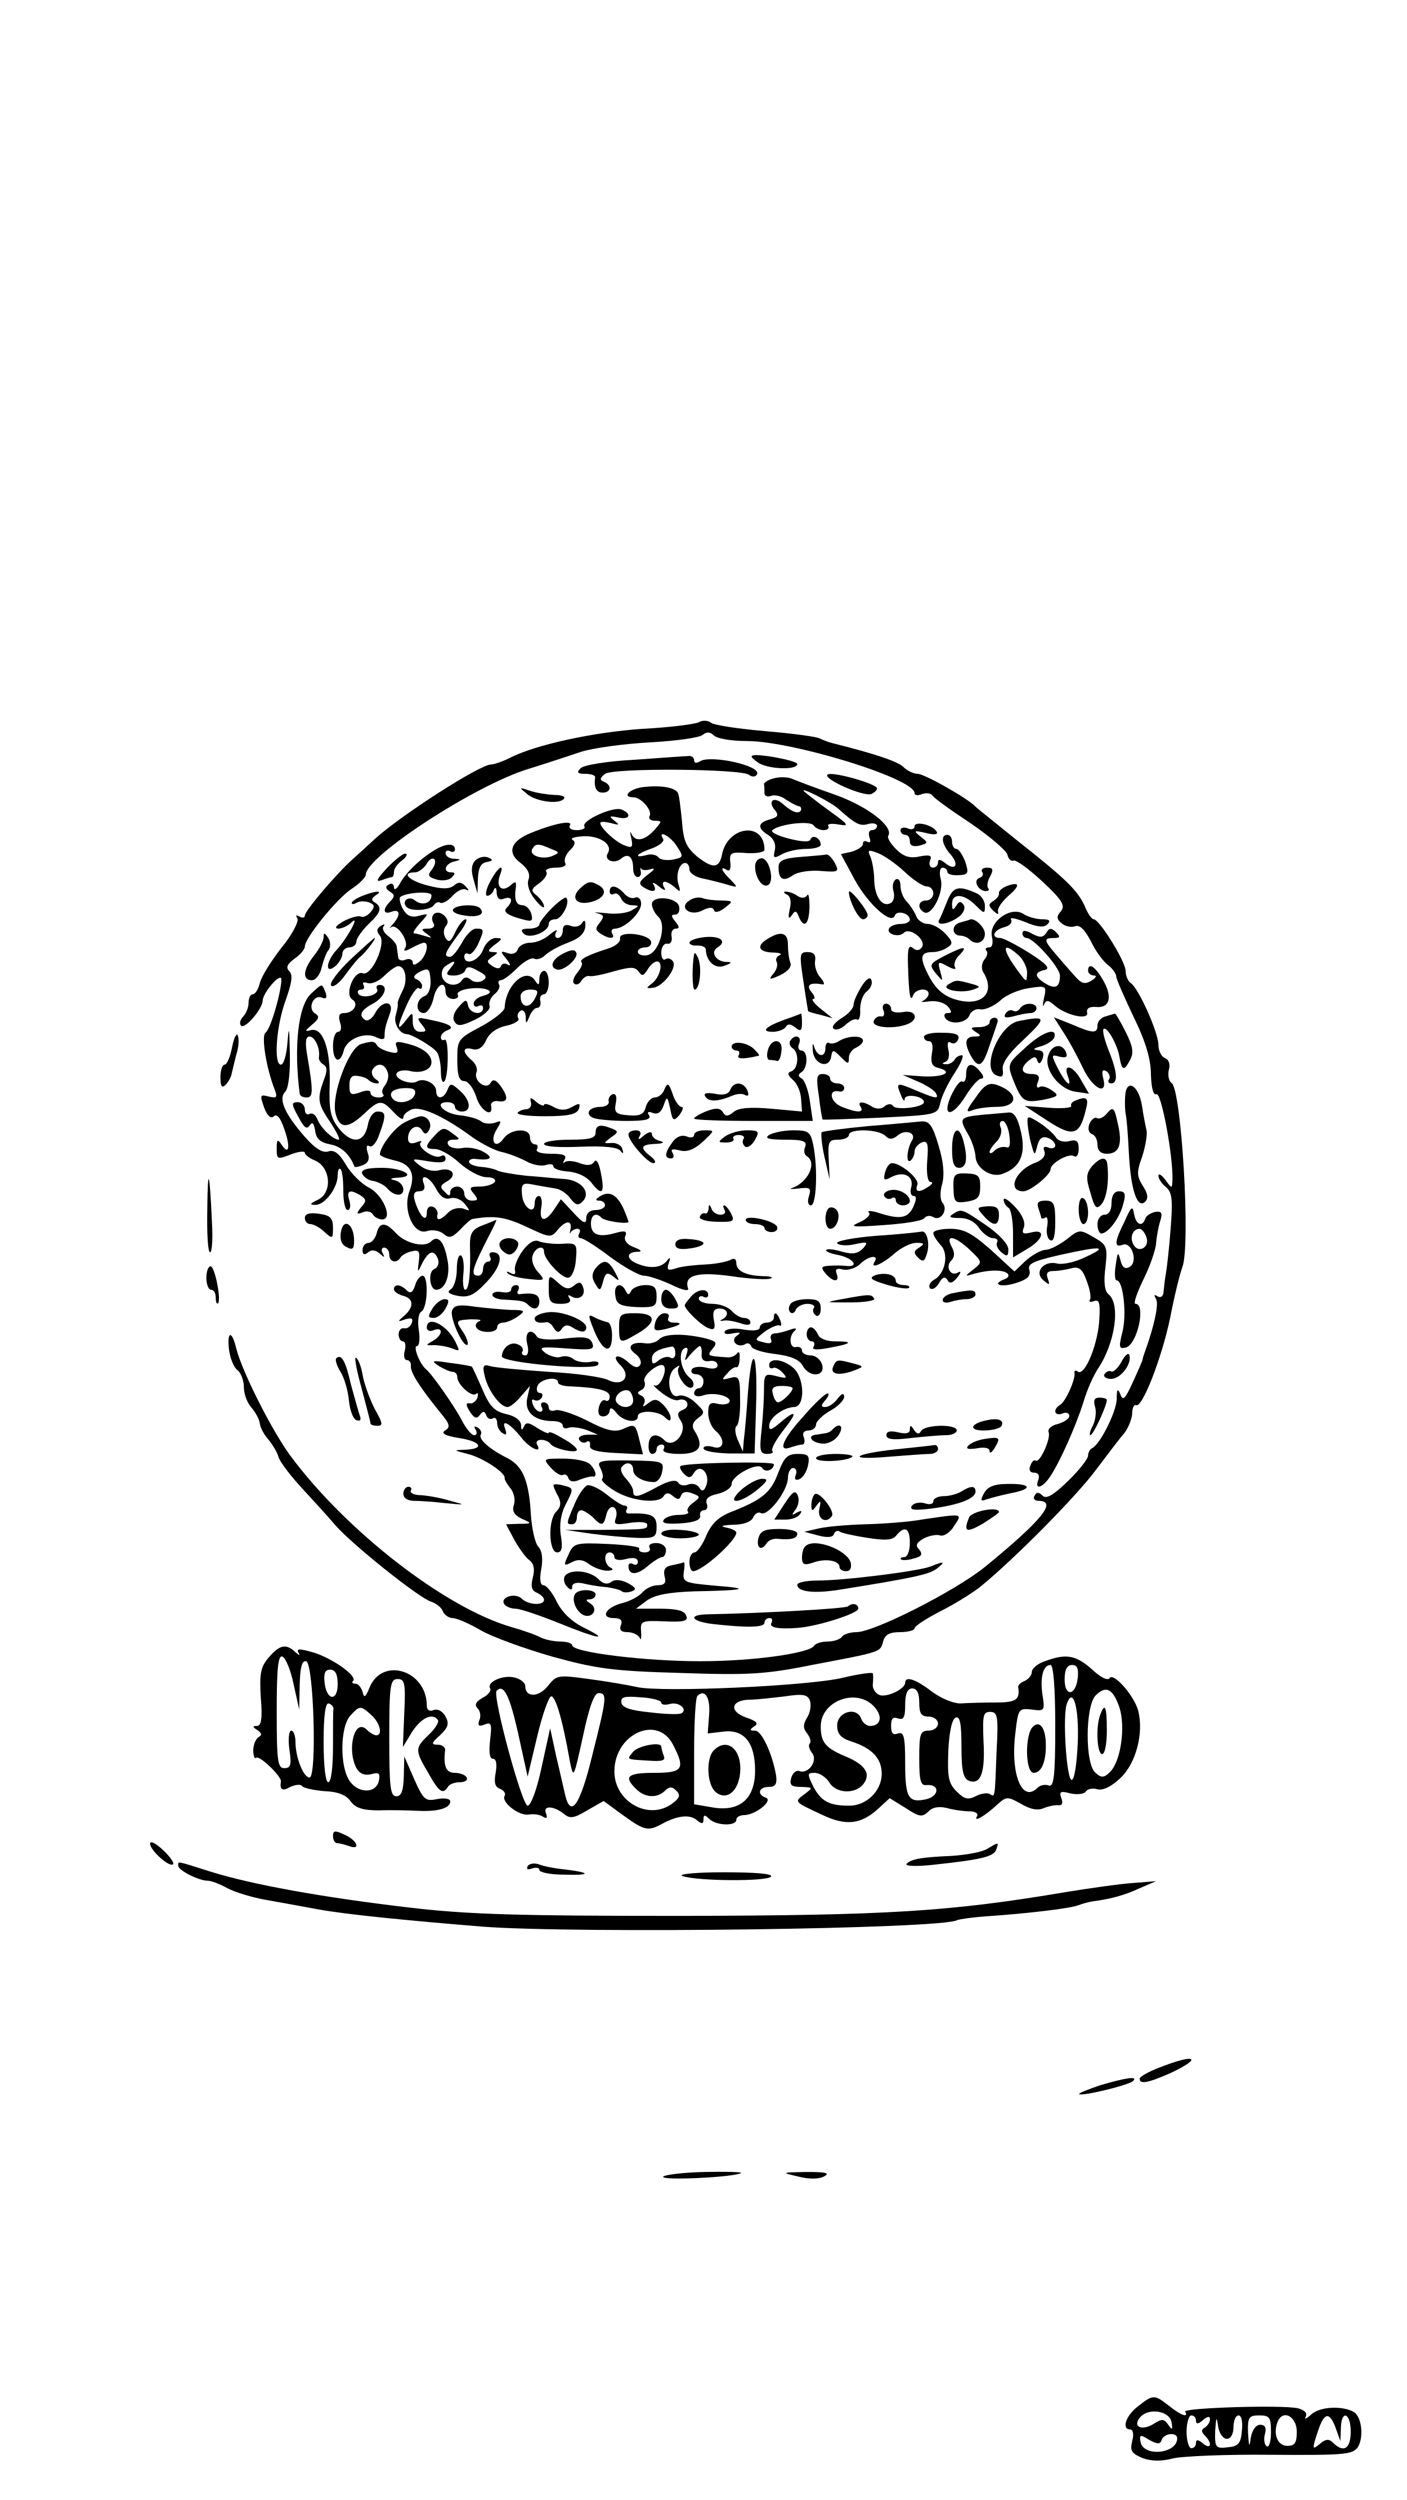 <?xml version="1.0" standalone="no"?>
<!DOCTYPE svg PUBLIC "-//W3C//DTD SVG 20010904//EN"
 "http://www.w3.org/TR/2001/REC-SVG-20010904/DTD/svg10.dtd">
<svg version="1.0" xmlns="http://www.w3.org/2000/svg"
 width="300pt" height="533pt" viewBox="0 0 300 533"
 preserveAspectRatio="xMidYMid meet">
<g transform="translate(0,533) scale(0.1,-0.1)"
fill="#000000" stroke="none">
<path d="M1490 3790 c-8 -4 -62 -11 -120 -14 -104 -7 -229 -34 -283 -62 -16
-8 -34 -14 -40 -14 -24 0 -195 -110 -249 -160 -15 -14 -35 -32 -45 -41 -34
-30 -103 -111 -103 -121 0 -5 -5 -6 -12 -2 -7 4 -8 3 -4 -4 4 -6 -11 -35 -34
-63 -22 -28 -43 -62 -46 -75 -3 -13 -10 -24 -15 -24 -5 0 -9 -8 -9 -18 0 -10
-5 -23 -12 -30 -6 -6 -8 -15 -4 -19 8 -8 45 35 46 53 0 17 39 62 40 46 0 -26
-23 -107 -34 -114 -9 -6 1 -74 20 -122 6 -16 4 -18 -13 -14 -19 5 -19 3 -10
-23 7 -19 15 -25 21 -19 6 6 14 -3 22 -27 14 -39 10 -58 -6 -33 -8 12 -10 10
-10 -7 0 -26 0 -26 34 -13 14 5 26 6 26 2 0 -4 10 -12 23 -17 32 -15 36 -68 5
-83 -17 -8 -19 -11 -6 -11 20 -1 48 36 48 63 0 11 3 17 6 13 4 -3 6 -24 6 -47
0 -22 4 -40 9 -40 6 0 7 9 4 20 -7 22 1 25 24 11 12 -8 13 -12 1 -25 -11 -14
-10 -16 3 -11 8 4 18 2 22 -4 3 -6 12 -11 20 -11 24 0 1 54 -29 68 -15 8 -37
29 -48 48 -15 25 -25 33 -38 29 -12 -4 -28 6 -50 31 -43 49 -57 81 -42 96 7 7
11 40 10 82 -1 56 -2 61 -5 24 -2 -27 -8 -48 -14 -48 -16 0 -10 83 10 137 13
37 16 54 8 62 -8 8 -5 15 11 27 12 8 22 20 22 26 0 18 68 102 100 123 17 11
30 25 30 30 0 39 232 190 345 225 39 12 90 29 114 37 25 8 90 17 145 20 56 3
107 10 114 16 9 7 16 7 24 -1 7 -7 38 -12 70 -12 98 0 358 -80 358 -111 0 -5
7 -6 16 -2 9 3 19 2 23 -4 3 -5 39 -31 80 -58 41 -28 76 -58 79 -67 2 -10 8
-15 13 -13 4 3 32 -17 61 -44 43 -40 50 -52 40 -64 -10 -11 -9 -17 2 -26 7 -6
20 -9 28 -6 10 4 21 -7 34 -32 10 -21 27 -44 37 -51 9 -7 17 -18 17 -24 0 -5
17 -44 37 -86 26 -53 37 -91 37 -123 1 -29 5 -45 12 -42 10 4 35 -129 34 -182
-1 -20 -1 -20 -15 -1 -8 11 -15 15 -15 9 0 -6 7 -17 16 -24 13 -11 15 -26 10
-89 -3 -41 -8 -84 -10 -95 -2 -11 -4 -28 -5 -38 0 -11 -6 -15 -13 -11 -7 5 -8
3 -3 -6 6 -10 -3 -54 -23 -110 -3 -8 -6 -17 -6 -20 -1 -3 -10 -24 -21 -48 -16
-35 -21 -40 -26 -25 -6 14 -8 11 -8 -11 -1 -27 -36 -97 -53 -104 -4 -2 -8 -9
-8 -16 0 -6 -19 -31 -43 -54 -31 -30 -46 -39 -54 -31 -8 8 -13 8 -17 0 -4 -6
0 -11 8 -11 42 0 7 -42 -114 -141 -63 -51 -236 -139 -274 -139 -14 0 -28 -5
-31 -10 -3 -5 -17 -10 -30 -10 -13 0 -26 -4 -29 -9 -10 -16 -130 -33 -243 -33
-118 0 -273 19 -273 34 0 4 -11 8 -25 8 -14 0 -33 4 -43 9 -9 5 -37 15 -62 22
-141 41 -351 204 -470 364 -40 54 -103 179 -116 229 -9 39 -20 39 -16 1 2 -19
10 -40 18 -46 8 -6 14 -23 14 -37 0 -14 7 -33 16 -43 8 -9 17 -25 18 -34 1 -9
9 -24 18 -34 9 -11 19 -27 22 -38 3 -10 25 -39 48 -64 24 -26 57 -62 73 -81
37 -42 177 -154 204 -163 10 -3 22 -12 25 -20 3 -8 13 -15 21 -15 9 0 36 -12
60 -26 24 -14 93 -39 152 -56 94 -26 130 -31 274 -35 144 -5 181 -3 280 17
148 28 146 27 152 50 4 15 14 20 36 20 17 0 31 4 31 8 0 5 25 21 56 37 30 15
70 40 87 54 75 62 202 191 243 246 25 33 52 69 61 79 8 10 16 29 17 41 0 13 4
21 8 19 13 -8 55 100 73 186 9 47 21 95 26 108 18 46 -2 380 -23 393 -6 4 -8
16 -6 27 4 13 0 23 -8 26 -8 3 -14 16 -14 28 0 27 -43 122 -59 132 -6 4 -11
16 -11 26 0 20 -56 110 -68 110 -4 0 -13 12 -19 28 -16 34 -38 56 -143 139
-47 38 -87 70 -90 73 -15 17 -109 70 -123 70 -8 0 -22 6 -30 14 -11 12 -62 29
-150 51 -9 2 -22 7 -28 10 -5 4 -58 11 -116 16 -59 5 -111 13 -117 18 -6 5
-18 6 -26 1z"/>
<path d="M1352 3710 c-57 -3 -107 -11 -114 -18 -9 -9 -7 -12 10 -12 12 0 21
-3 21 -7 -3 -21 2 -33 16 -33 18 0 20 16 3 23 -10 4 -9 8 2 17 18 13 289 11
307 -2 6 -5 14 -5 17 1 11 18 -98 42 -121 28 -8 -5 -13 -4 -13 2 0 6 -6 10
-12 9 -7 0 -59 -4 -116 -8z"/>
<path d="M1615 3705 c19 -15 85 -18 85 -4 0 6 -61 19 -90 19 -11 -1 -10 -4 5
-15z"/>
<path d="M1764 3678 c-7 -10 77 -47 94 -41 6 3 12 8 12 12 0 10 -100 38 -106
29z"/>
<path d="M1652 3671 c-13 -3 -23 -9 -23 -13 1 -5 1 -13 1 -19 0 -6 6 -9 14 -6
7 3 22 0 32 -8 11 -7 22 -13 27 -14 4 0 6 -4 5 -8 -4 -10 -19 -5 -39 13 -19
17 -33 6 -17 -13 9 -11 7 -15 -10 -20 -27 -7 -28 -19 -3 -34 11 -8 16 -19 13
-32 -4 -17 -2 -18 16 -8 11 6 34 11 51 11 17 0 31 4 31 9 0 14 -18 23 -22 11
-2 -6 -19 -5 -46 2 -24 6 -40 14 -35 18 14 13 81 21 88 10 3 -5 13 -10 21 -10
8 0 13 4 10 9 -3 4 7 6 22 3 24 -4 22 -1 -18 28 -25 18 -49 37 -55 42 -13 13
55 -21 72 -36 37 -33 46 -38 64 -33 10 3 19 1 19 -4 0 -5 -5 -9 -11 -9 -6 0
-8 -7 -5 -16 3 -8 2 -12 -4 -9 -6 3 -10 2 -10 -4 0 -6 -11 -13 -24 -17 l-23
-5 29 -54 c29 -53 79 -98 86 -77 4 12 32 5 32 -9 0 -5 -9 -9 -19 -9 -11 0 -22
-4 -25 -9 -8 -12 20 -21 31 -10 13 13 48 -15 39 -30 -5 -8 -12 -9 -20 -2 -9 7
-11 -2 -10 -37 2 -66 5 -80 11 -64 5 14 33 17 33 3 0 -5 -6 -12 -12 -15 -7 -3
-1 -3 14 -1 15 2 32 -3 39 -11 9 -11 9 -14 0 -14 -7 0 -9 -4 -6 -10 10 -16 45
-12 52 5 3 9 14 15 23 13 10 -2 29 7 42 18 12 12 40 24 61 27 38 6 39 5 33
-21 -3 -15 -3 -21 0 -14 5 11 9 10 23 -2 24 -21 73 -32 69 -15 -2 9 5 13 19
12 29 -3 36 21 15 57 -17 30 -32 39 -32 20 0 -5 6 -10 13 -10 6 0 4 -5 -6 -11
-15 -9 -22 -6 -38 13 -11 12 -29 33 -40 46 -23 27 -24 32 -2 32 14 0 14 3 5
12 -10 10 -15 10 -21 -1 -7 -10 -13 -11 -30 -2 -14 8 -21 8 -21 1 0 -5 4 -10
9 -10 15 0 71 -63 71 -80 0 -25 -10 -30 -31 -17 -24 15 -24 24 -1 29 12 3 3
13 -33 36 -27 17 -56 32 -62 32 -21 0 -15 17 8 23 12 3 18 10 15 16 -4 6 10 3
30 -5 26 -11 40 -12 47 -5 8 8 5 11 -11 11 -12 0 -31 5 -41 12 -27 16 -73 -18
-66 -49 3 -14 1 -23 -6 -23 -7 0 -9 -3 -6 -7 4 -3 2 -12 -4 -19 -6 -7 -7 -19
-3 -26 29 -46 -4 -77 -62 -58 -24 8 -40 23 -54 50 -20 39 -18 50 9 50 9 0 23
4 31 10 12 7 12 12 -4 29 -11 12 -28 21 -38 21 -10 0 -22 8 -25 18 -4 9 -13
23 -20 30 -7 7 -13 22 -13 33 0 12 -5 17 -10 14 -6 -4 -8 -15 -5 -25 3 -10 1
-21 -5 -25 -18 -11 -35 12 -36 48 0 18 -4 40 -8 50 -7 15 -5 16 16 8 13 -5 39
-23 57 -40 18 -17 39 -31 47 -31 8 0 14 -7 14 -15 0 -8 -7 -15 -15 -15 -17 0
-20 -16 -5 -25 16 -10 43 42 36 70 -4 14 -2 25 4 25 5 0 10 -4 10 -9 0 -5 11
-8 24 -7 21 1 22 4 14 29 -6 15 -14 27 -19 27 -5 0 -9 7 -9 15 0 8 -4 15 -10
15 -15 0 -12 -21 7 -42 19 -22 10 -36 -12 -18 -10 8 -15 9 -15 1 0 -6 -5 -11
-11 -11 -6 0 -9 7 -6 15 5 11 0 13 -22 9 -21 -5 -35 0 -50 15 -12 12 -20 25
-17 29 12 20 -46 64 -115 88 -40 14 -80 29 -89 33 -8 4 -25 5 -38 2z m520
-378 c10 -9 18 -26 18 -37 -1 -21 -1 -21 -16 -1 -38 50 -40 72 -2 38z"/>
<path d="M1373 3652 c-30 -3 -49 -22 -22 -22 16 0 41 -29 34 -40 -3 -5 2 -10
11 -10 16 0 16 -1 -1 -20 -21 -23 -41 -26 -49 -7 -3 6 -3 2 0 -10 4 -19 2 -22
-13 -16 -19 6 -53 38 -53 48 0 4 10 3 23 0 18 -5 19 -4 7 5 -12 10 -11 11 8 7
25 -6 30 8 7 17 -18 7 -86 -24 -79 -36 3 -4 -4 -8 -16 -8 -12 0 -18 4 -15 10
8 12 -32 5 -83 -16 -43 -17 -52 -42 -22 -64 15 -12 21 -23 17 -35 -4 -10 1
-27 13 -42 11 -14 20 -21 20 -16 0 6 -7 16 -15 23 -14 11 -13 14 5 27 11 8 18
19 15 24 -4 5 6 9 20 9 15 0 24 4 20 10 -3 6 1 18 10 27 11 10 13 18 6 22 -6
4 5 7 24 8 35 1 62 -18 51 -36 -9 -15 13 -24 28 -12 15 13 26 5 26 -21 0 -10
4 -18 10 -18 5 0 8 6 6 13 -1 6 -1 9 1 5 2 -4 12 -4 21 -1 10 3 7 -2 -7 -12
-18 -14 -20 -19 -10 -26 20 -13 31 -11 23 4 -5 7 0 6 11 -3 11 -9 16 -10 11
-2 -4 6 -3 12 1 12 5 0 15 -6 22 -12 11 -11 13 -10 8 5 -7 20 1 47 14 47 5 0
9 -6 9 -14 0 -7 12 -16 28 -19 15 -3 38 -9 52 -13 24 -7 24 -7 8 10 -20 19
-24 31 -8 21 6 -4 9 4 7 17 -2 20 2 22 36 19 20 -1 37 2 37 7 0 62 -80 51 -91
-12 -6 -28 -20 -28 -53 -2 -23 20 -29 33 -32 76 -3 29 -6 56 -9 60 -7 11 -35
16 -72 12z m70 -126 c15 -23 15 -24 -9 -29 -13 -2 -27 0 -30 5 -4 5 -15 8 -25
5 -30 -8 -22 3 11 14 16 6 27 15 24 20 -13 21 15 7 29 -15z m-268 -6 c18 -7
19 -8 3 -15 -22 -9 -51 1 -43 15 7 12 13 12 40 0z"/>
<path d="M1125 3636 c21 -16 70 -22 78 -8 3 4 -7 7 -21 7 -15 1 -38 4 -52 9
-24 8 -24 8 -5 -8z"/>
<path d="M1950 3568 c0 -6 -7 -8 -15 -4 -8 3 -15 1 -15 -4 0 -6 5 -10 10 -10
6 0 10 -6 10 -14 0 -9 7 -12 20 -9 19 5 20 6 3 19 -16 13 -15 14 11 8 19 -5
27 -3 23 3 -9 15 -47 23 -47 11z"/>
<path d="M926 3517 c-30 -18 -62 -49 -74 -72 -6 -11 -12 -14 -12 -7 0 7 -5 10
-11 6 -8 -4 -7 -9 2 -15 11 -6 11 -11 1 -21 -17 -17 -15 -29 3 -22 18 7 20 -7
3 -26 -7 -8 -9 -11 -4 -7 12 9 39 -30 30 -44 -5 -8 -1 -8 14 0 11 6 23 11 26
11 12 0 5 -28 -9 -40 -10 -8 -15 -9 -15 -2 0 6 -7 9 -15 6 -8 -4 -16 -1 -16 5
-1 6 -2 16 -3 22 0 6 -9 16 -18 23 -10 7 -14 17 -10 21 4 5 1 5 -6 1 -9 -6
-10 -11 -2 -21 14 -17 -18 -88 -37 -80 -18 6 -39 -45 -22 -56 15 -9 3 -29 -17
-29 -11 0 -13 -6 -9 -20 4 -11 2 -20 -4 -20 -6 0 -11 -13 -11 -30 0 -34 15
-40 23 -10 6 25 46 41 70 28 11 -5 17 -5 17 2 0 16 2 23 11 48 11 29 -16 31
-31 2 -6 -11 -15 -18 -21 -15 -15 10 -10 21 16 35 25 13 35 40 14 40 -5 0 -8
-4 -5 -9 3 -5 -3 -11 -14 -14 -11 -3 -23 -1 -26 4 -3 5 0 9 6 9 6 0 8 4 5 10
-3 5 0 7 9 4 8 -3 24 4 35 15 12 12 25 21 30 21 16 0 21 -31 9 -53 -6 -12 -11
-24 -10 -27 1 -3 -1 -13 -4 -24 -6 -17 8 -41 24 -41 12 -1 57 -28 64 -39 4 -6
8 -24 8 -40 0 -16 3 -26 7 -22 10 9 10 95 1 89 -5 -2 -8 0 -8 6 0 5 6 11 13
14 18 6 7 14 -33 22 -31 7 -33 6 -21 -9 11 -14 11 -16 -3 -16 -10 0 -16 8 -16
22 0 21 0 21 -15 2 -20 -26 -19 -14 3 35 10 22 22 38 25 34 4 -3 7 -1 7 5 0 5
-6 12 -12 14 -8 3 -6 9 7 16 19 9 21 7 23 -18 1 -17 -4 -30 -13 -34 -19 -7
-20 -36 -1 -36 7 0 16 14 20 30 6 31 26 42 26 15 0 -8 7 -15 16 -15 8 0 13 4
10 9 -3 5 8 11 24 13 36 5 61 -7 31 -15 -12 -3 -21 -10 -21 -17 0 -6 5 -8 10
-5 6 3 10 1 10 -4 0 -17 -28 -13 -32 5 -3 14 -5 14 -20 -3 -10 -11 -14 -24 -9
-31 6 -11 15 -10 44 4 19 9 33 22 31 29 -3 6 2 18 10 25 9 7 13 16 10 21 -3 5
-1 9 4 9 5 0 21 12 35 26 14 14 30 23 36 20 5 -3 16 0 23 7 8 8 30 20 49 27
24 9 35 19 37 34 1 14 -2 16 -7 8 -4 -7 -15 -10 -24 -6 -12 4 -17 1 -17 -10 0
-9 -5 -16 -11 -16 -5 0 -7 6 -3 13 4 6 -2 4 -13 -5 -11 -10 -29 -18 -42 -18
-12 0 -24 -6 -27 -14 -3 -9 -12 -12 -22 -8 -15 5 -16 4 -2 -13 8 -10 10 -16 3
-12 -6 4 -13 3 -15 -3 -2 -6 -8 -6 -18 0 -13 9 -13 11 0 20 13 9 13 10 0 10
-11 1 -10 4 4 15 18 13 18 15 3 15 -10 0 -22 -11 -27 -25 -9 -24 -40 -35 -40
-14 0 5 4 8 9 5 4 -3 13 6 20 20 14 32 14 34 -4 34 -8 0 -21 -13 -30 -30 -9
-16 -20 -30 -25 -30 -15 0 -12 8 16 46 15 19 22 34 17 34 -5 0 -15 -12 -22
-27 -10 -21 -14 -24 -21 -13 -5 8 -5 19 1 26 6 7 4 15 -5 23 -16 13 -32 -1
-21 -19 3 -5 -2 -10 -12 -10 -15 0 -16 -2 -3 -11 12 -9 12 -10 -3 -5 -10 3
-21 6 -24 6 -4 0 2 10 13 22 19 21 19 21 -4 15 -16 -4 -25 1 -33 15 -6 11 -8
22 -6 25 11 10 67 14 67 4 0 -17 -20 -23 -35 -11 -13 11 -30 -1 -18 -14 10
-10 51 -7 58 4 4 6 10 8 14 5 5 -2 16 4 26 15 10 11 23 17 29 13 7 -3 6 -1 -1
7 -9 10 -16 10 -25 2 -10 -8 -26 -8 -56 0 -40 10 -58 28 -27 28 7 0 18 8 24
17 5 10 13 15 17 11 4 -4 1 -14 -5 -22 -10 -12 -8 -16 9 -21 12 -4 27 -2 33 4
8 8 8 11 -1 11 -18 0 -14 18 6 23 16 4 16 5 0 6 -10 0 -18 6 -18 12 0 5 5 7
10 4 6 -3 10 -1 10 4 0 14 -20 13 -44 -2z m34 -252 c-10 -12 -9 -15 8 -15 11
0 22 5 24 11 3 9 10 9 27 -1 18 -9 21 -14 10 -21 -7 -4 -19 -4 -25 2 -8 7 -14
6 -19 -1 -10 -15 -35 -12 -42 6 -3 9 0 20 8 25 20 13 23 11 9 -6z"/>
<path d="M824 3478 c-20 -22 -24 -29 -11 -25 10 4 21 7 23 7 2 0 4 5 4 11 0 7
8 18 18 25 9 7 12 14 6 14 -5 0 -23 -14 -40 -32z"/>
<path d="M1013 3495 c-8 -9 -9 -22 -3 -41 l8 -29 1 32 c1 22 6 33 19 35 14 3
14 5 2 10 -8 3 -20 0 -27 -7z"/>
<path d="M1708 3503 c-38 -3 -48 -8 -48 -22 0 -26 10 -32 31 -17 10 7 37 11
59 9 38 -3 40 -2 30 17 -6 11 -14 19 -18 18 -4 -1 -28 -3 -54 -5z"/>
<path d="M1610 3483 c0 -25 16 -47 28 -40 14 9 2 57 -14 57 -8 0 -14 -8 -14
-17z"/>
<path d="M1045 3450 c-9 -16 -11 -30 -6 -30 5 0 12 6 14 13 3 7 6 4 6 -7 1
-12 6 -16 16 -12 17 6 20 -5 5 -20 -7 -7 0 -14 23 -21 31 -9 34 -9 30 8 -3 11
-12 19 -19 19 -14 0 -18 12 -14 39 1 12 -1 13 -13 2 -18 -14 -30 -1 -21 23 11
28 -5 17 -21 -14z"/>
<path d="M2094 3471 c4 -5 1 -11 -6 -13 -14 -5 -2 -28 14 -28 6 0 8 3 5 6 -3
4 -2 15 4 25 8 15 6 19 -6 19 -9 0 -14 -4 -11 -9z"/>
<path d="M1235 3434 c-19 -20 -4 -35 26 -27 26 7 35 23 18 34 -20 12 -25 11
-44 -7z"/>
<path d="M2147 3441 c-10 -4 -18 -11 -17 -15 1 -5 -4 -12 -12 -17 -11 -7 -11
-10 0 -21 9 -8 12 -9 10 -2 -2 7 8 21 21 33 27 23 26 32 -2 22z"/>
<path d="M1300 3429 c0 -5 4 -8 9 -5 5 3 11 -1 15 -9 3 -8 13 -15 23 -15 17
-1 17 -1 0 -11 -10 -6 -35 -9 -55 -6 -20 2 -29 2 -19 0 15 -4 16 -7 6 -20 -10
-12 -10 -16 2 -24 19 -12 32 -11 24 1 -3 6 0 10 7 10 21 1 55 34 55 53 0 10
-6 16 -13 13 -7 -3 -18 2 -24 10 -15 16 -30 19 -30 3z"/>
<path d="M2019 3407 c-7 -17 -14 -35 -17 -39 -6 -13 22 -8 42 7 10 7 15 19 11
25 -6 9 -10 9 -16 -1 -7 -11 -9 -10 -9 4 0 23 25 22 50 -3 19 -19 20 -19 20
-1 0 10 -8 22 -17 26 -40 18 -51 15 -64 -18z"/>
<path d="M773 3420 c-13 -5 -23 -12 -23 -15 0 -4 5 -3 10 0 6 4 18 4 27 1 12
-5 13 -9 3 -21 -7 -8 -16 -12 -21 -9 -5 2 -21 -2 -36 -10 -16 -9 -21 -15 -12
-16 8 0 21 6 28 13 20 19 -7 -31 -30 -57 -24 -25 -27 -55 -4 -36 8 7 15 19 15
26 0 8 7 14 15 14 8 0 15 6 15 13 0 6 12 23 25 36 27 25 31 36 14 47 -8 4 -7
9 2 15 18 11 0 10 -28 -1z"/>
<path d="M1677 3423 c8 -3 11 -15 7 -31 -4 -19 -3 -23 4 -14 7 11 10 11 15 -2
11 -27 22 -18 23 20 0 19 -2 31 -5 25 -4 -6 -12 -7 -21 -1 -8 6 -19 9 -25 9
-5 0 -4 -3 2 -6z"/>
<path d="M1810 3428 c0 -17 20 -58 30 -58 5 0 10 4 10 9 0 10 -39 59 -40 49z"/>
<path d="M1177 3394 c-15 -15 -27 -31 -27 -35 0 -5 -10 -9 -22 -9 -16 0 -19
-3 -11 -11 12 -12 53 4 53 21 0 6 6 10 14 10 14 0 33 37 23 46 -2 2 -16 -8
-30 -22z"/>
<path d="M1390 3402 c0 -7 6 -20 14 -27 19 -19 0 -80 -26 -82 -10 -1 -18 2
-18 8 0 5 7 9 16 9 9 0 14 6 12 13 -6 16 -69 23 -66 6 2 -7 -10 -17 -27 -22
-41 -13 -61 -23 -55 -29 3 -3 -1 -12 -9 -22 -8 -9 -11 -20 -7 -23 4 -4 11 -2
15 5 4 7 12 12 17 11 5 -2 29 3 53 10 36 10 45 10 53 -1 7 -10 10 -9 19 5 5 9
14 17 20 17 14 0 7 -33 -11 -47 -13 -10 -13 -11 3 -9 21 3 51 42 42 56 -4 6
-11 8 -16 5 -5 -4 -9 3 -9 14 0 12 6 20 13 19 6 -2 11 5 9 15 -2 9 2 17 9 17
8 0 8 4 -1 15 -9 11 -10 15 0 15 6 0 10 7 8 17 -4 20 -58 25 -58 5z"/>
<path d="M1470 3410 c-24 -15 2 -35 28 -21 14 7 22 7 24 1 2 -7 11 -5 23 4 19
15 19 15 -7 16 -14 0 -32 2 -40 5 -7 3 -20 1 -28 -5z"/>
<path d="M966 3391 c-3 -5 8 -11 25 -13 29 -5 45 3 32 16 -9 9 -51 7 -57 -3z"/>
<path d="M2047 3363 c-19 -5 -18 -28 1 -28 5 0 14 -3 18 -7 14 -15 34 -8 34
11 0 15 -24 36 -33 30 -1 -1 -10 -3 -20 -6z"/>
<path d="M690 3332 c0 -8 -9 -25 -20 -39 -24 -30 -26 -53 -5 -53 8 0 18 12 21
28 4 15 10 32 15 37 4 6 4 17 -1 25 -8 12 -10 12 -10 2z"/>
<path d="M1503 3332 c-18 -2 -33 -7 -33 -12 0 -4 8 -7 17 -6 10 0 18 -3 18 -9
1 -26 21 -42 40 -34 16 6 17 8 3 8 -22 1 -34 21 -18 31 21 13 6 25 -27 22z"/>
<path d="M1638 3329 c-26 -15 -22 -29 10 -30 15 0 21 -3 14 -6 -6 -2 -9 -9 -6
-14 3 -6 0 -17 -7 -25 -11 -13 -9 -14 15 -3 16 8 25 18 21 27 -3 7 -5 25 -5
38 0 25 -14 30 -42 13z"/>
<path d="M747 3284 c-26 -25 -45 -50 -41 -55 3 -6 17 4 30 22 13 18 27 35 31
38 11 8 36 41 32 41 -2 0 -25 -21 -52 -46z"/>
<path d="M1201 3297 c-24 -12 -30 -29 -14 -34 14 -5 46 23 42 35 -3 8 -10 8
-28 -1z"/>
<path d="M2012 3291 c-30 -16 -31 -18 -17 -36 16 -19 16 -19 10 3 -6 22 -5 23
15 12 13 -7 20 -8 16 -2 -3 6 1 18 10 26 19 20 9 19 -34 -3z"/>
<path d="M1480 3295 c-5 -27 -4 -75 1 -75 11 0 16 45 8 66 -4 10 -8 15 -9 9z"/>
<path d="M1713 3238 c5 -35 10 -64 10 -64 1 -1 13 -5 27 -8 l25 -7 -25 20
c-14 11 -21 21 -16 21 5 0 3 7 -4 15 -12 15 -3 21 24 16 5 -1 3 6 -5 15 -8 9
-13 25 -11 36 2 12 -3 18 -16 18 -17 0 -18 -4 -9 -62z"/>
<path d="M1150 3243 c0 -14 -2 -15 -9 -4 -19 30 -63 -9 -65 -58 -1 -7 -23 -25
-51 -40 -49 -26 -50 -28 -50 -71 0 -33 4 -45 15 -45 8 0 19 -15 25 -32 8 -31
38 -49 32 -20 -1 6 6 11 16 9 20 -3 22 8 4 33 -10 13 -16 15 -21 6 -10 -16
-37 5 -30 23 3 7 -2 19 -11 26 -20 17 -19 29 3 23 12 -3 22 4 29 20 7 15 23
26 43 30 17 4 29 11 25 16 -3 5 -1 12 5 16 5 3 10 -2 11 -12 0 -17 1 -17 8 0
4 10 11 18 16 18 6 0 9 7 7 15 -2 8 2 14 8 14 5 0 10 11 10 25 0 14 -4 25 -10
25 -5 0 -10 -8 -10 -17z m-10 -43 c-12 -22 -30 -18 -30 6 0 8 9 14 20 14 18 0
19 -3 10 -20z"/>
<path d="M1837 3227 c-9 -15 -17 -32 -17 -39 0 -8 -12 -21 -26 -29 -15 -10
-22 -19 -16 -23 6 -3 17 1 26 10 9 8 19 13 24 10 4 -2 7 8 6 22 0 15 6 32 14
38 8 6 13 17 10 24 -2 8 -10 4 -21 -13z"/>
<path d="M2022 3231 c-18 -11 27 -20 53 -11 17 6 16 7 -6 13 -30 8 -31 8 -47
-2z"/>
<path d="M663 3211 c-27 -25 -37 -112 -24 -213 1 -5 7 -8 15 -8 14 0 14 14 1
90 -5 28 -3 40 5 40 11 0 23 -25 20 -44 -1 -5 3 -12 10 -16 8 -5 8 -14 0 -34
-14 -39 -13 -49 15 -90 13 -20 21 -36 17 -36 -13 1 -38 25 -45 43 -4 10 -11
15 -17 12 -5 -3 -10 1 -10 9 0 9 -7 16 -15 16 -14 0 -14 -4 1 -31 12 -23 18
-28 24 -19 6 9 9 6 12 -11 2 -17 11 -25 32 -29 23 -4 42 -21 52 -48 1 -1 9 0
18 4 11 4 15 13 10 26 -4 13 -2 18 4 14 6 -3 15 8 21 26 15 41 14 48 -4 48 -9
0 -18 -12 -21 -30 -8 -38 -35 -40 -63 -4 -16 21 -20 38 -18 93 2 76 -15 123
-42 114 -12 -3 -10 0 4 12 15 12 17 18 7 24 -17 10 -4 41 14 34 10 -4 12 0 8
11 -8 20 -6 20 -31 -3z"/>
<path d="M1884 3175 c3 -8 0 -14 -6 -12 -6 1 -13 -4 -15 -10 -5 -14 42 -18 71
-7 27 10 19 32 -9 26 -15 -2 -25 0 -25 7 0 6 -5 11 -11 11 -6 0 -9 -7 -5 -15z"/>
<path d="M2175 3180 c-4 -6 -10 -8 -15 -5 -5 3 -12 0 -16 -6 -5 -9 0 -10 17
-6 13 4 30 7 37 7 6 0 12 5 12 10 0 13 -27 13 -35 0z"/>
<path d="M1673 3156 c-41 -15 -52 -26 -25 -26 11 0 24 5 27 10 5 8 11 7 21 -1
11 -9 14 -7 14 10 0 11 -1 20 -2 20 -2 -1 -17 -7 -35 -13z"/>
<path d="M2358 3163 c-10 -2 -18 -11 -18 -19 0 -18 -9 -18 -55 2 l-38 15 21
-33 c12 -18 30 -52 41 -75 21 -45 54 -61 43 -21 -3 14 -2 19 7 14 6 -4 9 -12
6 -17 -4 -5 -1 -9 4 -9 15 0 14 23 -5 70 -9 23 -14 43 -11 46 7 7 30 -34 34
-60 5 -29 10 -30 22 -7 9 16 7 29 -9 61 -11 22 -21 39 -23 39 -1 -1 -10 -3
-19 -6z"/>
<path d="M2110 3150 c0 -5 -10 -10 -22 -10 -19 0 -20 -2 -8 -10 13 -8 12 -10
-2 -10 -20 0 -23 -13 -8 -41 16 -28 25 -24 39 19 7 20 15 43 17 50 3 6 1 12
-5 12 -6 0 -11 -4 -11 -10z"/>
<path d="M2172 3153 c-42 -8 -81 -103 -47 -116 12 -5 15 -2 13 13 -2 12 12 33
40 59 55 52 55 56 -6 44z"/>
<path d="M495 3098 c-4 -21 -11 -38 -16 -38 -5 0 -9 -12 -9 -27 0 -19 3 -24
11 -16 6 6 12 17 13 24 2 8 6 26 10 41 5 15 6 33 3 40 -2 7 -8 -4 -12 -24z"/>
<path d="M1970 3119 c0 -5 5 -9 11 -9 7 0 9 -11 6 -26 -3 -20 0 -28 14 -31 33
-9 11 -20 -33 -18 l-43 3 32 -14 c17 -7 34 -18 38 -24 8 -14 1 -13 -42 5 -42
18 -43 17 -32 -10 4 -11 8 -15 8 -8 1 12 41 6 41 -7 0 -11 -60 -18 -66 -8 -3
5 -11 5 -18 -1 -7 -6 -17 -6 -26 -1 -20 13 -33 12 -25 0 8 -13 -7 -13 -40 0
-25 10 -30 38 -6 33 6 -2 11 2 11 7 0 6 -7 10 -15 10 -8 0 -15 5 -15 10 0 6
-7 10 -16 10 -13 0 -14 -8 -8 -47 3 -27 7 -49 8 -50 0 -1 56 1 123 4 121 6
122 6 128 32 3 14 17 43 31 64 13 20 20 37 15 37 -6 0 -13 -4 -16 -10 -3 -5
-12 -10 -18 -9 -9 0 -9 2 -1 5 7 3 9 14 6 26 -3 13 -1 19 5 15 6 -4 13 -1 16
7 4 10 -5 14 -34 14 -21 1 -39 -3 -39 -9z"/>
<path d="M2185 3095 c-37 -33 -37 -35 -25 -67 19 -47 23 -50 64 -43 33 7 35 9
19 20 -10 7 -22 11 -27 7 -5 -3 -7 2 -3 11 5 12 1 17 -13 17 -23 0 -26 13 -6
29 11 9 15 9 18 -1 3 -8 7 -6 11 5 4 12 1 17 -11 18 -11 1 -8 4 7 8 14 4 26
12 29 19 7 23 -26 12 -63 -23z"/>
<path d="M1685 3111 c-3 -5 -1 -12 5 -16 14 -9 13 -42 -2 -49 -10 -3 -9 -8 2
-18 9 -7 17 -25 18 -40 l2 -28 -65 6 c-46 4 -70 2 -81 -7 -12 -10 -17 -10 -23
0 -6 9 -15 9 -34 2 -15 -6 -27 -13 -27 -16 0 -3 57 -5 126 -5 l127 0 -6 41
c-3 23 -11 45 -17 49 -9 5 -9 9 -1 14 14 9 14 46 0 46 -6 0 -9 7 -5 15 6 16
-9 21 -19 6z"/>
<path d="M1790 3111 c-8 -6 -18 -7 -22 -5 -4 3 -8 -2 -8 -10 0 -22 -17 -20
-24 2 -3 10 -4 7 -3 -8 2 -29 34 -40 39 -14 3 17 4 17 21 0 15 -15 17 -16 17
-1 0 8 7 18 15 21 8 4 15 10 15 15 0 12 -31 11 -50 0z"/>
<path d="M770 3104 c-26 -8 -63 -106 -55 -146 8 -35 26 -36 61 -3 33 31 38 31
64 3 11 -12 20 -17 20 -11 0 7 9 14 19 18 21 6 69 -16 130 -61 19 -13 46 -27
60 -30 14 -3 38 -12 53 -20 14 -8 33 -11 42 -8 9 3 16 2 16 -3 0 -5 15 -10 33
-11 19 -2 39 -11 49 -25 22 -28 28 -21 19 23 -4 21 -10 30 -14 23 -5 -8 -15
-9 -31 -3 -13 5 -27 6 -32 2 -4 -4 -4 -1 0 6 5 9 -3 12 -29 12 -22 0 -34 4
-30 10 3 6 1 10 -4 10 -6 0 -11 7 -11 15 0 21 -40 19 -56 -2 -17 -25 -31 -7
-15 19 11 18 11 20 -4 14 -10 -3 -23 -2 -29 3 -6 5 -26 11 -45 13 -34 3 -58
28 -27 28 9 0 16 -4 16 -10 0 -5 7 -10 15 -10 21 0 19 24 -5 45 -18 16 -20 16
-26 1 -8 -20 -24 -21 -24 -2 0 16 -27 29 -41 20 -14 -8 -50 6 -43 18 3 5 15 7
26 5 25 -7 48 2 48 18 0 17 -19 32 -53 40 -22 6 -26 4 -21 -8 4 -12 1 -14 -15
-10 -12 3 -24 9 -27 14 -5 9 -9 10 -34 3z m56 -59 c4 -8 1 -21 -5 -29 -6 -7
-8 -16 -4 -19 3 -4 -1 -7 -10 -7 -9 0 -17 4 -17 10 0 6 -9 6 -22 1 -20 -7 -23
-5 -23 15 0 16 5 22 17 20 10 -1 21 -5 24 -9 4 -4 12 -7 18 -7 6 0 5 4 -3 9
-7 5 -10 14 -7 20 10 16 26 14 32 -4z m58 -50 c-7 -16 -39 -21 -48 -6 -8 12 4
21 30 21 17 0 22 -4 18 -15z"/>
<path d="M1560 3098 c0 -4 5 -8 11 -8 5 0 7 -5 4 -10 -5 -8 9 -9 43 -1 2 1 -3
7 -10 14 -15 15 -48 19 -48 5z"/>
<path d="M1637 3090 c-3 -11 -1 -20 4 -20 5 0 12 -1 16 -2 3 -2 8 7 9 20 5 28
-22 30 -29 2z"/>
<path d="M2235 3079 c-10 -29 24 -73 60 -77 l27 -4 -18 31 c-17 30 -38 34 -27
6 10 -28 -5 -15 -21 16 -15 30 -15 31 3 26 14 -3 18 -1 14 9 -8 21 -31 17 -38
-7z"/>
<path d="M2060 3039 c0 -11 -4 -18 -8 -15 -5 3 -15 -11 -24 -30 -21 -47 3 -47
32 1 12 19 26 35 32 35 6 0 6 6 -2 15 -17 21 -30 19 -30 -6z"/>
<path d="M1417 3008 c-3 -10 -13 -18 -21 -18 -7 0 -16 -9 -19 -20 -4 -16 -12
-20 -37 -18 -27 2 -31 6 -27 26 3 14 0 21 -7 19 -6 -3 -10 -10 -8 -16 1 -6 -7
-11 -17 -11 -26 0 -35 -16 -15 -24 9 -3 40 -6 70 -6 40 0 53 3 48 12 -5 7 -2
9 8 5 11 -4 18 2 23 16 7 21 8 20 14 -7 5 -26 7 -28 20 -13 7 10 9 17 4 17 -5
0 -14 12 -19 28 -8 23 -11 24 -17 10z"/>
<path d="M1557 3006 c-4 -9 -15 -12 -33 -8 -18 3 -25 1 -20 -6 7 -12 27 -11
58 2 9 4 22 5 27 1 7 -3 8 0 5 9 -8 20 -30 21 -37 2z"/>
<path d="M2079 2988 c-20 -27 -20 -31 -5 -25 10 4 33 7 52 7 38 0 47 22 15 40
-30 15 -38 13 -62 -22z"/>
<path d="M2399 2992 c-1 -15 0 -31 1 -37 2 -5 5 -43 7 -84 4 -78 18 -120 35
-103 7 7 5 18 -5 33 -13 21 -14 29 -2 62 7 21 11 45 10 55 -2 9 -7 33 -10 54
-7 45 -34 60 -36 20z"/>
<path d="M1132 2980 c2 -8 -2 -14 -9 -15 -6 0 -15 -3 -19 -7 -4 -5 22 -8 58
-8 50 0 67 4 72 15 4 13 2 14 -14 5 -14 -8 -26 -8 -40 0 -11 6 -20 8 -20 4 0
-3 -7 -1 -16 6 -12 11 -15 11 -12 0z"/>
<path d="M2292 2983 c-6 -2 -10 -8 -8 -11 2 -4 -19 -6 -47 -4 l-52 4 49 -32
c54 -35 68 -31 81 23 7 26 3 31 -23 20z"/>
<path d="M2361 2957 c-7 -9 -17 -14 -22 -11 -5 3 -12 -3 -16 -12 -4 -10 -2
-19 5 -22 7 -2 12 -12 12 -23 0 -12 7 -19 20 -19 27 0 34 21 23 66 -7 33 -10
35 -22 21z"/>
<path d="M2093 2953 c-47 -5 -49 -7 -28 -43 8 -14 14 -34 15 -45 0 -25 33 -47
57 -38 38 13 51 42 40 89 -7 31 -15 43 -26 42 -9 -1 -35 -3 -58 -5z m59 -43
c3 -22 1 -29 -7 -26 -7 2 -18 -1 -24 -7 -6 -6 -11 -8 -11 -3 0 4 7 14 15 22 8
8 12 21 9 29 -4 8 -2 15 4 15 5 0 12 -14 14 -30z"/>
<path d="M861 2936 c-21 -12 -50 -50 -51 -67 0 -4 14 -9 30 -13 36 -7 47 -29
33 -66 -15 -40 9 -94 37 -85 12 4 28 1 36 -6 12 -10 18 -8 35 9 11 12 23 23
27 23 47 8 70 4 115 -17 51 -24 52 -24 68 -4 17 19 30 18 25 -3 -2 -7 -1 -9 1
-4 3 4 9 7 14 7 6 0 7 -4 4 -10 -3 -5 -2 -10 3 -10 6 0 34 -18 63 -40 30 -22
62 -40 72 -40 10 0 36 -9 58 -19 24 -12 39 -15 36 -8 -9 28 19 36 92 26 40 -6
78 -8 84 -5 7 2 0 5 -15 5 -38 1 -58 11 -58 28 0 9 -5 11 -12 7 -7 -4 -31 -9
-53 -10 -22 -1 -51 -4 -63 -8 -18 -6 -21 -4 -16 11 4 11 3 14 -3 6 -11 -15
-33 -19 -60 -9 -27 9 -30 26 -5 27 12 0 11 3 -7 10 -14 5 -21 15 -18 23 5 11
0 13 -21 7 -35 -10 -52 -4 -52 20 0 19 11 25 23 12 8 -7 57 -14 57 -8 0 2 -5
15 -11 29 -14 29 -30 38 -50 25 -10 -6 -10 -9 -1 -9 6 0 12 -4 12 -10 0 -5 -9
-10 -20 -10 -12 0 -20 -7 -20 -17 0 -14 -6 -12 -27 11 l-27 29 -14 -21 c-19
-29 -33 -28 -28 3 3 14 0 25 -5 25 -5 0 -9 -7 -9 -16 0 -26 -25 -9 -27 19 -2
23 1 26 25 21 15 -3 35 -6 46 -8 10 -1 25 -11 32 -21 11 -15 17 -16 26 -7 19
19 -2 45 -37 48 -17 1 -53 5 -82 7 -28 3 -56 8 -62 11 -5 3 -21 7 -35 8 -14 1
-26 6 -26 11 0 4 6 7 13 6 33 -4 41 2 18 15 -12 7 -33 11 -46 8 -12 -2 -26 1
-29 7 -4 6 0 11 10 11 16 0 16 1 -2 14 -17 13 -21 12 -36 -4 -23 -24 -23 -30
0 -30 10 0 34 -13 52 -30 18 -16 44 -30 57 -30 14 0 21 -4 18 -10 -3 -5 -18
-10 -32 -10 -21 0 -24 -2 -13 -15 10 -12 10 -15 -4 -15 -9 0 -16 7 -16 15 0 8
-7 15 -15 15 -8 0 -15 -5 -15 -12 0 -9 -3 -9 -12 1 -11 10 -9 14 5 22 23 13
12 31 -16 24 -13 -4 -31 1 -42 10 -19 15 -18 15 18 9 25 -4 37 -3 37 5 0 7 -4
9 -10 6 -13 -8 -52 19 -43 29 4 4 0 4 -10 0 -12 -4 -17 -1 -17 9 0 21 20 33
30 17 5 -9 9 -9 14 -1 9 14 -1 31 -17 31 -7 -1 -23 -7 -36 -14z m69 -141 c9
-17 19 -23 30 -20 10 3 23 -2 31 -12 12 -15 12 -16 -3 -10 -10 3 -24 0 -32 -8
-17 -18 -27 -19 -23 -4 1 6 -4 14 -10 16 -8 3 -13 -3 -13 -13 0 -22 -15 -8
-25 24 -5 16 -2 22 9 22 10 0 13 6 10 15 -10 25 12 17 26 -10z"/>
<path d="M2191 2934 c1 -11 4 -30 8 -44 7 -25 7 -25 13 -2 4 15 11 20 22 16 9
-3 16 -11 16 -16 0 -6 -7 -8 -14 -5 -10 4 -13 1 -9 -8 3 -9 -4 -18 -19 -24
-44 -16 -62 -62 -25 -61 15 1 57 35 57 47 0 13 39 35 50 28 6 -4 10 4 10 16 0
16 -5 20 -20 16 -11 -3 -23 0 -28 7 -4 7 -19 21 -34 31 -27 17 -28 17 -27 -1z"/>
<path d="M1851 2929 c-52 -5 -96 -11 -99 -13 -2 -3 0 -27 6 -53 l11 -48 -2 43
c-2 38 0 42 20 42 13 0 23 5 23 10 0 14 63 13 78 -2 8 -8 15 -8 26 1 16 14 40
6 31 -10 -11 -17 -14 -50 -4 -44 5 4 9 12 9 20 0 7 7 15 15 19 13 5 15 -2 12
-39 -2 -27 1 -45 7 -45 6 0 4 -5 -4 -10 -21 -14 -30 -12 -24 4 5 12 -35 46
-54 46 -6 0 -12 -9 -15 -20 -4 -16 -2 -18 13 -10 26 14 49 3 43 -21 -3 -10 -1
-19 5 -19 7 0 6 -8 -1 -24 -12 -24 -28 -27 -77 -11 -14 4 -22 4 -17 -1 4 -4
-5 -13 -20 -20 -24 -10 -16 -11 52 -6 44 3 83 9 86 15 4 5 12 6 19 2 16 -10
32 16 20 30 -6 7 -6 24 -1 41 5 19 3 47 -8 82 -12 41 -19 52 -36 51 -11 -1
-62 -6 -114 -10z"/>
<path d="M1270 2915 c0 -12 -13 -15 -55 -15 -30 0 -55 -4 -55 -9 0 -6 33 -8
78 -6 50 2 80 -1 85 -9 6 -7 7 -6 4 4 -2 8 -13 14 -23 13 -18 -1 -18 -1 -1 12
16 11 16 13 1 19 -25 10 -34 7 -34 -9z"/>
<path d="M1340 2911 c0 -14 41 -61 53 -61 7 0 4 7 -5 14 -25 19 -22 26 10 27
16 1 20 3 10 6 -10 2 -18 9 -18 15 0 6 -7 5 -17 -3 -11 -10 -14 -10 -9 -1 4 7
1 12 -8 12 -9 0 -16 -4 -16 -9z"/>
<path d="M1480 2910 c0 -5 -7 -7 -16 -3 -11 4 -22 -1 -30 -12 -17 -23 -18 -35
-3 -35 5 0 7 5 3 12 -5 8 0 9 16 5 15 -4 30 2 49 19 25 24 26 24 3 24 -12 0
-22 -4 -22 -10z"/>
<path d="M1546 2907 c-16 -12 -16 -13 3 -13 11 0 17 4 15 8 -3 4 2 8 11 8 9 0
14 -4 10 -9 -3 -5 -1 -12 4 -16 6 -3 15 4 21 15 10 18 8 20 -18 20 -15 0 -36
-6 -46 -13z"/>
<path d="M1640 2910 c-11 -7 -1 -10 34 -10 38 0 47 -3 43 -15 -4 -8 -2 -17 3
-20 23 -14 3 -56 -31 -68 -8 -2 -1 -3 14 -1 24 3 27 1 22 -16 -4 -11 -2 -20 4
-20 12 0 15 79 5 129 -6 28 -10 31 -43 31 -20 0 -43 -5 -51 -10z"/>
<path d="M2030 2880 c0 -29 4 -40 15 -40 16 0 19 20 9 58 -10 36 -24 25 -24
-18z"/>
<path d="M2328 2843 c-12 -15 -13 -25 -3 -56 9 -33 13 -37 24 -24 11 14 16 48
12 85 -2 17 -15 15 -33 -5z"/>
<path d="M442 2753 c-1 -51 1 -93 6 -93 4 0 6 28 4 62 -5 113 -9 125 -10 31z"/>
<path d="M772 2828 c3 -7 13 -15 24 -16 10 -2 24 -9 29 -15 15 -18 35 -19 35
-3 0 8 -8 17 -17 19 -13 3 -12 5 5 6 43 2 11 21 -34 21 -32 0 -44 -4 -42 -12z"/>
<path d="M2033 2796 c1 -29 3 -32 29 -28 23 4 28 9 28 32 0 23 -4 27 -29 28
-26 1 -29 -2 -28 -32z"/>
<path d="M1897 2792 c-9 -2 -15 -8 -11 -13 3 -5 10 -7 15 -4 5 4 9 1 9 -4 0
-6 7 -11 15 -11 8 0 15 4 15 9 0 14 -24 28 -43 23z"/>
<path d="M2370 2765 c0 -16 -6 -25 -15 -25 -8 0 -15 -9 -15 -20 0 -11 4 -20 8
-20 15 0 40 34 47 63 6 21 4 27 -9 27 -10 0 -16 -9 -16 -25z"/>
<path d="M2140 2772 c0 -6 5 -14 10 -17 6 -3 10 -29 10 -56 l0 -50 30 18 c35
20 41 44 8 35 -17 -4 -20 -2 -15 11 4 10 -3 27 -18 43 -14 15 -25 22 -25 16z"/>
<path d="M2300 2751 c0 -17 5 -31 10 -31 6 0 10 11 10 24 0 14 -4 28 -10 31
-6 4 -10 -7 -10 -24z"/>
<path d="M2214 2754 c3 -9 6 -18 6 -20 0 -3 4 -3 9 0 4 3 6 -5 4 -18 -3 -13 0
-27 6 -30 7 -5 11 8 11 38 0 40 -3 46 -21 46 -15 0 -19 -4 -15 -16z"/>
<path d="M1511 2753 c-1 -7 -4 -12 -8 -10 -5 1 -9 -2 -11 -8 -1 -5 16 -10 37
-10 35 -1 38 1 30 17 -5 10 -12 18 -15 18 -3 0 -2 -4 1 -10 3 -5 0 -10 -9 -10
-8 0 -17 6 -19 13 -4 10 -6 10 -6 0z"/>
<path d="M1767 2754 c-11 -11 -8 -44 3 -44 15 0 24 30 13 41 -5 5 -12 6 -16 3z"/>
<path d="M2097 2738 c21 -24 33 -23 33 2 0 15 -6 19 -25 18 -23 -2 -23 -3 -8
-20z"/>
<path d="M2398 2726 c-22 -44 -23 -57 -4 -50 19 7 33 -36 15 -47 -10 -6 -16
-2 -20 14 -5 19 -6 18 -10 -10 -3 -18 -2 -33 2 -33 14 0 22 -73 12 -111 -8
-32 -7 -36 8 -32 24 7 43 93 20 93 -5 0 3 23 17 52 14 28 26 63 27 77 1 14 5
36 9 48 5 17 3 21 -11 19 -9 -2 -19 -8 -21 -14 -6 -19 -20 -14 -24 10 -3 18
-6 16 -20 -16z m46 -33 c9 -21 -16 -37 -27 -17 -9 15 -2 34 13 34 4 0 11 -8
14 -17z"/>
<path d="M650 2733 c0 -7 5 -13 12 -13 6 0 20 -7 30 -17 17 -15 18 -15 18 9 0
21 -6 27 -30 30 -20 3 -30 0 -30 -9z"/>
<path d="M2031 2741 c-9 -6 -5 -8 15 -8 18 0 33 -8 42 -22 8 -11 21 -21 29
-21 8 0 12 -4 9 -9 -3 -5 1 -14 9 -21 12 -10 15 -9 15 6 0 11 -19 32 -48 52
-53 36 -52 35 -71 23z"/>
<path d="M1590 2729 c0 -5 9 -9 20 -9 11 0 20 -4 20 -8 0 -5 7 -9 15 -9 9 0
14 5 12 11 -4 13 -67 27 -67 15z"/>
<path d="M727 2704 c-3 -16 1 -28 12 -33 13 -7 16 -4 16 14 0 34 -22 50 -28
19z"/>
<path d="M1028 2717 c-21 -8 -26 -17 -26 -41 2 -60 -2 -96 -10 -96 -4 0 -6 15
-4 34 2 18 0 36 -5 39 -5 3 -9 -10 -9 -29 0 -20 -6 -39 -13 -43 -9 -6 -4 -10
15 -14 23 -4 35 1 62 30 31 33 37 63 12 63 -6 0 -8 -4 -5 -10 3 -5 1 -10 -4
-10 -6 0 -11 -7 -11 -15 0 -8 -4 -15 -10 -15 -18 0 -14 14 24 88 9 17 16 32
14 31 -2 -1 -15 -6 -30 -12z"/>
<path d="M803 2700 c-3 -11 -11 -20 -17 -20 -7 0 -13 -7 -13 -15 0 -10 4 -12
12 -5 7 6 16 5 25 -3 10 -9 11 -9 6 1 -4 6 -2 12 3 12 6 0 11 -7 11 -15 0 -16
16 -20 24 -6 3 5 14 11 24 13 15 4 18 0 15 -21 -3 -26 -3 -26 8 -3 14 26 25
28 33 7 3 -9 -1 -18 -8 -21 -14 -5 -10 -44 4 -44 19 0 31 30 24 64 -7 39 -20
54 -35 39 -14 -14 -55 -4 -75 18 -22 24 -35 24 -41 -1z"/>
<path d="M1965 2704 c-5 -1 -49 -6 -98 -9 -48 -4 -85 -11 -82 -16 3 -4 20 -6
37 -2 28 6 30 5 18 -9 -11 -11 -22 -13 -44 -7 -16 5 -32 7 -34 4 -3 -3 9 -8
26 -11 33 -7 45 -27 15 -23 -10 1 -26 1 -37 0 -15 -1 -16 -4 -6 -16 16 -19 31
-20 24 -1 -4 10 0 13 14 9 10 -2 26 3 35 11 17 18 42 22 32 6 -11 -17 16 -6
43 18 14 12 34 22 46 22 17 0 18 -2 6 -10 -12 -7 -12 -12 -3 -21 10 -10 14 -9
18 4 9 22 2 54 -10 51z"/>
<path d="M1990 2701 c0 -5 7 -16 15 -25 19 -18 11 -62 -14 -75 -8 -5 -12 -13
-8 -18 5 -4 13 1 19 11 7 13 13 15 18 7 5 -9 11 -7 21 5 8 10 9 15 2 11 -16
-10 -28 12 -15 25 8 8 8 17 1 30 -14 27 7 23 39 -7 27 -26 27 -26 7 -42 -19
-15 -19 -15 5 -8 31 8 60 8 69 -1 3 -4 0 -9 -6 -11 -30 -11 -10 -19 22 -9 26
8 33 15 30 28 -5 13 7 19 64 32 90 20 106 19 56 -4 -22 -11 -49 -17 -61 -14
-29 7 -50 -19 -29 -36 13 -11 14 -10 9 4 -4 11 -1 16 12 16 11 0 28 3 39 6 16
4 23 -2 32 -27 7 -18 10 -36 7 -40 -3 -5 1 -6 9 -3 11 4 13 -5 11 -38 -2 -51
-30 -121 -45 -113 -5 4 -9 3 -8 -2 3 -12 -18 -60 -30 -68 -17 -10 -13 -25 4
-19 8 4 15 1 15 -5 0 -6 -11 -13 -24 -17 -14 -3 -23 -11 -20 -18 5 -14 -20
-68 -28 -60 -3 2 -8 -2 -11 -11 -4 -9 -1 -15 8 -15 9 0 12 -6 9 -15 -9 -23 9
-18 26 8 22 34 54 107 70 157 7 25 21 56 30 70 38 56 50 140 23 161 -8 7 -10
27 -6 57 5 44 3 48 -25 64 -29 17 -31 17 -57 -4 -16 -12 -36 -23 -47 -23 -10
-1 -29 -12 -42 -24 l-23 -22 -50 46 c-41 36 -58 45 -87 45 -20 0 -36 -4 -36
-9z"/>
<path d="M1066 2681 c-3 -5 0 -14 8 -20 10 -8 16 -8 25 2 6 8 8 17 4 20 -9 10
-31 9 -37 -2z"/>
<path d="M1115 2664 c-11 -15 -19 -34 -17 -42 2 -9 -1 -11 -10 -6 -7 4 -10 3
-5 -1 4 -5 24 -10 44 -12 36 -4 36 -3 20 15 -10 11 -15 26 -11 36 6 17 24 22
24 7 0 -17 41 -60 53 -55 7 2 14 20 15 39 3 34 1 35 -30 33 -18 -1 -40 2 -48
5 -10 5 -22 -2 -35 -19z"/>
<path d="M1440 2677 c0 -9 9 -12 30 -9 17 2 30 7 30 11 0 4 -13 8 -30 9 -20 2
-30 -2 -30 -11z"/>
<path d="M1270 2626 c-8 -11 -9 -20 -1 -33 10 -17 11 -16 17 5 5 19 9 20 22
10 13 -11 14 -10 3 10 -14 26 -24 28 -41 8z"/>
<path d="M440 2605 c0 -14 5 -25 10 -25 6 0 10 -7 10 -17 0 -9 2 -14 5 -12 7
8 -7 79 -16 79 -5 0 -9 -11 -9 -25z"/>
<path d="M1866 2611 c-14 -6 -9 -10 24 -20 23 -7 45 -10 48 -7 3 3 -2 6 -11 6
-9 0 -17 4 -17 9 0 13 -22 19 -44 12z"/>
<path d="M885 2589 c-5 -15 -10 -18 -18 -10 -13 13 -27 14 -27 2 0 -5 9 -11
20 -14 23 -6 23 -25 0 -44 -13 -11 -12 -12 4 -6 14 4 17 2 14 -8 -3 -8 -11
-13 -17 -11 -6 1 -11 -5 -11 -13 0 -8 4 -15 9 -15 5 0 7 -9 4 -20 -3 -11 -1
-20 5 -20 5 0 9 -6 8 -13 -1 -13 19 -45 63 -99 20 -24 22 -31 10 -38 -9 -6 -1
-11 29 -16 47 -7 57 -23 15 -25 -27 -1 -27 -1 4 -9 30 -7 80 -39 79 -51 -1 -3
5 -13 12 -22 8 -9 11 -25 8 -35 -5 -13 0 -22 16 -30 23 -10 23 -11 -5 -11
l-28 -1 17 -32 c10 -18 24 -38 32 -44 10 -7 13 -19 8 -38 -5 -19 -2 -28 9 -32
8 -4 15 -10 15 -15 0 -13 -34 -11 -47 2 -14 14 -47 4 -38 -11 3 -5 14 -10 24
-10 10 0 51 -14 91 -30 83 -34 115 -40 54 -10 -26 13 -46 33 -57 55 -9 19 -22
35 -28 35 -7 0 -9 12 -5 34 4 22 2 39 -6 48 -7 7 -14 38 -16 68 -4 72 -17 104
-50 121 -38 19 -62 40 -57 50 3 4 0 11 -6 15 -8 4 -9 3 -5 -4 4 -7 3 -12 -3
-12 -6 0 -18 15 -27 33 -16 30 -62 96 -75 107 -14 11 -29 50 -20 50 5 0 7 15
4 34 -3 19 -1 36 6 40 13 9 15 76 2 76 -5 0 -13 -9 -16 -21z"/>
<path d="M1170 2582 c0 -28 4 -32 26 -32 16 0 23 4 18 12 -4 7 -3 8 4 4 17
-10 32 2 25 20 -4 11 -8 12 -19 3 -11 -9 -19 -8 -34 6 -20 18 -20 17 -20 -13z"/>
<path d="M1090 2581 c0 -6 -9 -8 -20 -6 -11 2 -20 0 -20 -6 0 -5 11 -10 25
-10 37 -2 43 -3 51 -11 12 -13 24 -9 24 7 0 15 -11 19 -39 16 -7 -2 -10 2 -6
8 3 6 1 11 -4 11 -6 0 -11 -4 -11 -9z"/>
<path d="M1312 2568 c2 -19 10 -23 46 -25 38 -1 42 1 42 23 0 19 -5 24 -24 24
-13 0 -27 -6 -30 -12 -5 -10 -7 -10 -12 0 -10 20 -26 13 -22 -10z"/>
<path d="M1410 2560 c0 -13 7 -20 20 -20 18 0 19 3 10 20 -6 11 -15 20 -20 20
-6 0 -10 -9 -10 -20z"/>
<path d="M1473 2565 c-7 -8 -13 -16 -13 -18 0 -9 36 -44 51 -49 12 -5 15 -1
11 18 -3 17 0 24 12 24 18 0 22 -15 6 -23 -6 -3 -5 -4 2 -3 7 2 23 -1 36 -5
13 -5 22 -5 22 1 0 6 -6 10 -14 10 -7 0 -19 7 -26 15 -7 8 -25 15 -41 15 -16
0 -29 5 -29 11 0 5 5 7 10 4 6 -3 10 -1 10 4 0 15 -23 13 -37 -4z"/>
<path d="M2033 2573 c-13 -2 -23 -9 -23 -15 0 -5 7 -7 16 -4 9 3 24 6 35 6 10
0 19 5 19 10 0 10 -8 11 -47 3z"/>
<path d="M1795 2560 c-38 -7 -36 -7 17 -7 32 0 55 4 52 8 -6 10 -9 10 -69 -1z"/>
<path d="M922 2540 c-10 -17 -10 -20 3 -20 8 0 19 9 25 20 8 15 8 20 -2 20 -7
0 -19 -9 -26 -20z"/>
<path d="M1685 2549 c-4 -6 -4 -13 0 -17 4 -4 10 -1 12 6 3 6 14 12 24 12 11
0 18 -4 14 -9 -3 -5 -1 -12 5 -16 5 -3 10 3 10 14 0 17 -6 21 -29 21 -17 0
-33 -5 -36 -11z"/>
<path d="M964 2536 c-6 -15 24 -81 33 -73 2 3 -2 16 -11 29 -15 22 -14 23 17
25 18 0 26 -1 19 -4 -6 -2 -10 -9 -6 -14 7 -12 44 -12 44 1 0 6 6 10 13 10 7
0 21 6 31 13 17 12 16 14 -15 14 -19 1 -53 4 -77 7 -32 5 -44 3 -48 -8z"/>
<path d="M1168 2532 c-16 -2 -28 -8 -28 -13 0 -8 8 -11 26 -8 4 0 11 -5 15
-13 7 -10 11 -10 17 -1 5 8 13 9 22 3 19 -12 30 -12 30 0 0 15 -53 36 -82 32z"/>
<path d="M1268 2490 c19 -44 37 -48 37 -7 0 15 -4 27 -10 28 -5 1 -18 5 -27
10 -15 8 -15 6 0 -31z"/>
<path d="M1320 2500 c0 -34 2 -35 33 -17 48 26 49 47 2 47 -32 0 -35 -2 -35
-30z"/>
<path d="M1397 2510 c-4 -17 -2 -19 21 -14 33 8 41 14 18 14 -9 0 -14 5 -11
10 3 6 0 10 -8 10 -8 0 -17 -9 -20 -20z"/>
<path d="M1650 2520 c0 -5 -7 -10 -15 -10 -8 0 -15 -5 -15 -10 0 -7 -13 -8
-34 -5 -19 4 -36 2 -40 -3 -4 -6 3 -8 16 -5 17 3 19 2 9 -5 -15 -11 2 -27 18
-18 5 4 11 1 13 -5 2 -6 25 -13 51 -16 33 -4 51 -12 58 -24 14 -27 49 -25 42
1 -3 11 -14 20 -24 20 -11 0 -19 5 -19 10 0 6 -5 9 -12 8 -15 -4 -17 24 -3 35
5 5 1 6 -10 2 -11 -4 -26 -8 -33 -8 -7 0 -11 -6 -8 -13 3 -8 -2 -10 -16 -6
-20 5 -20 5 3 23 13 9 27 15 31 13 4 -3 5 2 2 10 -7 18 -14 21 -14 6z"/>
<path d="M910 2499 c0 -6 7 -9 15 -5 21 8 19 -11 -2 -23 -16 -9 -16 -10 2 -9
11 0 28 -3 39 -7 17 -7 17 -6 6 16 -19 36 -60 55 -60 28z"/>
<path d="M1720 2485 c0 -8 5 -15 11 -15 5 0 7 -5 4 -11 -5 -7 5 -8 32 -3 49 9
55 14 14 14 -19 0 -34 6 -37 15 -4 8 -10 15 -15 15 -5 0 -9 -7 -9 -15z"/>
<path d="M1124 2465 c4 -15 2 -25 -4 -25 -6 0 -9 4 -6 9 3 5 -2 12 -11 15 -15
6 -32 -8 -33 -26 0 -14 197 -31 205 -18 4 6 -3 9 -17 6 -13 -2 -29 1 -35 6 -7
6 -19 8 -27 5 -8 -3 -22 1 -33 8 -16 13 -11 14 44 10 54 -4 61 -3 56 11 -5 13
-16 15 -59 10 -31 -4 -55 -2 -59 4 -13 20 -27 10 -21 -15z"/>
<path d="M1406 2475 c-6 -7 -20 -11 -31 -9 -29 4 -40 -8 -21 -22 10 -7 15 -18
11 -24 -5 -8 -13 -6 -26 6 -23 20 -37 13 -15 -8 22 -23 4 -45 -26 -31 -13 7
-70 15 -128 18 -58 4 -113 9 -124 12 -16 5 -18 1 -12 -23 8 -31 33 -64 48 -64
6 0 18 10 29 23 l19 22 -6 -27 c-6 -29 16 -48 55 -48 12 0 21 -4 21 -10 0 -5
6 -7 13 -4 7 2 24 0 38 -5 l24 -10 -23 0 c-13 -1 -20 -5 -17 -11 4 -6 11 -8
16 -4 5 3 8 0 7 -8 -2 -9 13 -14 55 -16 l58 -3 -7 28 c-9 37 -10 38 -36 26
-17 -7 -34 -4 -76 18 -30 15 -61 25 -68 22 -8 -3 -14 0 -14 6 0 6 -5 11 -11
11 -5 0 -7 -4 -4 -10 3 -5 2 -10 -3 -10 -6 0 -13 7 -16 16 -3 8 -2 12 3 9 5
-3 12 -1 16 5 3 5 2 10 -4 10 -6 0 -8 7 -5 15 6 15 44 22 44 7 0 -4 12 -8 28
-8 61 -3 82 -9 82 -22 0 -7 -4 -11 -9 -8 -5 3 -11 -3 -14 -14 -3 -13 0 -20 9
-20 8 0 14 6 14 13 1 7 6 5 14 -5 14 -19 46 -24 46 -8 0 14 43 13 58 -2 8 -8
12 -9 12 -1 0 6 -7 19 -16 28 -13 13 -19 13 -32 3 -10 -8 -13 -9 -9 -1 4 6 1
14 -5 17 -10 5 -10 7 -1 12 7 3 10 11 7 19 -5 12 33 42 41 33 9 -9 -8 -47 -19
-42 -6 3 0 -4 14 -15 14 -11 30 -19 37 -16 18 6 27 -14 9 -21 -12 -5 -13 -10
-4 -24 15 -23 -16 -60 -35 -41 -17 17 -33 13 -34 -9 -1 -11 2 -20 8 -20 5 0 9
5 9 10 0 6 5 10 11 10 5 0 7 -4 4 -10 -4 -6 10 -10 34 -10 43 0 53 16 32 49
-7 10 -4 19 7 27 16 12 15 14 -5 33 -12 12 -28 18 -36 15 -21 -8 -28 42 -9 58
9 7 13 8 9 2 -8 -14 19 -52 30 -41 4 5 1 14 -7 20 -18 15 -25 53 -11 62 7 4 9
-1 5 -12 -5 -17 -5 -17 9 0 8 9 17 17 19 17 3 0 5 -8 4 -17 -1 -12 5 -17 17
-15 9 2 17 -2 17 -9 0 -7 -9 -9 -24 -5 -14 3 -28 2 -31 -4 -3 -5 1 -10 9 -10
9 0 16 -7 16 -15 0 -8 -4 -15 -10 -15 -5 0 -10 -5 -10 -11 0 -6 9 -8 20 -4 24
8 62 -3 55 -15 -3 -4 -14 -6 -25 -3 -16 4 -20 0 -20 -20 0 -13 7 -30 15 -37
23 -19 19 -43 -5 -35 -11 3 -20 2 -20 -3 0 -6 24 -10 54 -11 l55 0 3 97 c4
119 -8 144 -17 36 -3 -44 -7 -90 -9 -104 l-2 -25 -11 25 c-6 14 -7 27 -2 30 4
3 8 28 7 57 0 46 -2 50 -21 45 -19 -5 -19 -4 -6 10 7 9 16 14 19 13 3 -2 7 6
7 18 1 12 -1 17 -5 12 -4 -6 -14 -10 -22 -9 -43 3 -43 3 -30 19 10 12 7 15
-14 21 -45 11 -88 11 -100 -1z m34 -31 c0 -8 -5 -12 -10 -9 -6 4 -17 1 -25 -5
-12 -10 -15 -9 -15 3 0 13 13 21 43 26 4 0 7 -6 7 -15z m-90 -100 c0 -17 -26
-19 -36 -3 -7 12 15 31 28 23 4 -3 8 -12 8 -20z"/>
<path d="M2391 2426 c-8 -14 -18 -23 -22 -20 -4 2 -10 0 -14 -6 -3 -5 3 -10
14 -10 21 0 45 33 39 51 -2 6 -10 -1 -17 -15z"/>
<path d="M717 2434 c-3 -3 1 -16 9 -29 8 -12 16 -40 18 -61 2 -21 9 -40 16
-42 9 -3 11 1 6 13 -3 10 -11 38 -18 64 -11 49 -20 65 -31 55z"/>
<path d="M771 2370 c10 -38 19 -72 19 -75 0 -3 7 -5 15 -5 12 0 11 6 -5 34
-10 19 -22 51 -26 70 -3 20 -10 39 -15 41 -4 3 1 -26 12 -65z"/>
<path d="M935 2418 c11 -7 25 -13 30 -13 6 0 10 -5 10 -11 0 -16 31 -44 40
-36 4 4 5 0 3 -8 -3 -8 -11 -14 -17 -12 -8 1 -8 -4 1 -18 9 -14 15 -16 21 -7
7 9 10 9 14 -1 2 -6 9 -10 14 -6 5 3 9 -2 9 -10 0 -8 5 -18 12 -22 8 -5 9 -2
5 10 -9 22 11 11 36 -21 18 -22 44 -33 32 -13 -3 6 1 10 9 10 8 0 17 -4 20 -9
7 -10 56 -21 56 -12 0 4 -13 15 -30 24 -16 10 -30 16 -30 12 0 -3 -11 2 -24
10 -19 13 -25 13 -29 3 -4 -9 -6 -7 -6 4 -1 10 -13 19 -32 23 -25 6 -35 16
-51 54 -11 25 -21 47 -22 47 0 1 -21 5 -46 8 -39 6 -42 5 -25 -6z"/>
<path d="M1640 2419 c0 -5 3 -8 8 -6 4 3 13 -2 20 -9 12 -13 10 -14 -13 -8
-24 6 -26 4 -26 -27 0 -19 -2 -58 -5 -86 -5 -46 -4 -53 12 -53 9 0 14 3 11 6
-4 4 8 25 26 48 30 38 24 42 -15 8 -14 -11 -18 -12 -18 -2 0 17 30 39 53 40
24 0 23 61 -1 83 -21 19 -52 23 -52 6z m50 -49 c0 -8 -23 -30 -31 -30 -4 0 -9
8 -11 18 -4 12 1 17 19 17 12 0 23 -2 23 -5z"/>
<path d="M1776 2415 c-6 -16 15 -19 48 -6 18 7 18 8 -5 14 -34 9 -36 9 -43 -8z"/>
<path d="M1713 2310 c-44 -48 -56 -77 -27 -66 9 3 20 6 25 6 4 0 6 7 3 15 -4
9 0 15 10 15 9 0 16 6 16 13 0 6 14 20 30 29 17 9 30 23 30 30 -1 9 -5 7 -14
-4 -7 -10 -19 -18 -26 -18 -10 0 -10 3 0 15 7 8 9 15 4 14 -5 -1 -28 -22 -51
-49z"/>
<path d="M2335 2330 c3 -10 1 -28 -5 -40 -6 -11 -8 -20 -5 -20 6 0 35 63 35
75 0 3 -7 5 -16 5 -11 0 -13 -6 -9 -20z"/>
<path d="M2105 2302 c-36 -7 -41 -22 -8 -22 18 0 34 4 38 9 7 13 -6 18 -30 13z"/>
<path d="M1776 2283 c-4 -5 -12 -9 -17 -9 -5 -1 -13 -2 -19 -3 -20 -2 -10 -17
13 -19 13 -1 28 7 35 18 12 19 3 28 -12 13z"/>
<path d="M1940 2282 c0 -8 -8 -10 -25 -6 -17 4 -25 2 -25 -6 0 -9 14 -11 53
-6 28 3 62 6 75 6 12 0 22 5 22 10 0 14 -67 13 -76 -1 -4 -8 -9 -7 -15 2 -7
11 -9 11 -9 1z"/>
<path d="M2100 2262 c-14 -2 -29 -8 -35 -14 -7 -7 -1 -9 18 -6 16 3 27 1 27
-6 0 -6 5 -3 11 7 13 22 11 24 -21 19z"/>
<path d="M1912 2240 c-95 -10 -109 -24 -17 -16 39 3 78 6 88 6 9 0 17 5 17 10
0 6 -3 9 -7 9 -5 -1 -41 -5 -81 -9z"/>
<path d="M1659 2189 c-15 -41 -34 -57 -101 -83 -27 -11 -41 -25 -52 -50 -8
-20 -20 -36 -25 -36 -6 0 -11 -9 -11 -20 0 -11 3 -20 8 -20 19 0 91 64 92 82
0 4 -10 9 -22 11 -14 3 -8 5 15 6 23 0 40 7 43 16 4 8 11 12 16 9 14 -9 57 46
58 74 0 12 5 22 11 22 6 0 9 -7 6 -14 -4 -10 -1 -13 7 -10 8 3 16 16 19 30 4
21 0 24 -22 24 -22 0 -29 -7 -42 -41z"/>
<path d="M1740 2221 c0 -10 67 -7 77 3 4 3 -12 6 -35 6 -23 0 -42 -4 -42 -9z"/>
<path d="M1175 2200 c10 -11 21 -17 25 -15 5 3 10 0 12 -7 3 -7 11 -9 24 -3
10 4 22 7 27 7 11 -3 8 13 -5 26 -7 7 -32 12 -57 12 -43 0 -44 0 -26 -20z"/>
<path d="M1280 2200 c5 -10 7 -20 4 -23 -4 -3 9 -15 27 -26 36 -22 94 -28 104
-11 5 8 11 8 20 0 10 -8 14 -8 17 1 3 8 11 10 24 5 18 -7 18 -8 2 -20 -10 -7
-15 -16 -11 -19 3 -4 -5 -7 -20 -7 -14 0 -29 -5 -32 -11 -5 -7 8 -9 37 -7 28
2 42 7 41 16 -2 6 2 12 8 12 6 0 9 6 6 14 -4 10 4 17 24 21 16 4 29 13 29 21
0 18 57 48 65 34 7 -11 25 -4 25 8 0 7 -192 3 -199 -4 -3 -2 1 -10 8 -17 9 -9
14 -9 21 3 13 21 35 -2 26 -27 -5 -13 -9 -14 -15 -5 -4 7 -15 10 -23 7 -9 -4
-19 -2 -22 4 -5 7 -20 4 -44 -9 -42 -23 -52 -25 -52 -9 0 6 -7 17 -15 26 -8 8
-13 19 -10 24 9 14 25 11 25 -5 0 -14 21 -26 45 -26 7 0 15 10 17 23 4 21 1
22 -68 23 -66 1 -72 -1 -64 -16z"/>
<path d="M1581 2154 c-35 -32 -6 -32 33 -1 23 19 25 24 11 24 -10 0 -30 -11
-44 -23z"/>
<path d="M1180 2163 c0 -2 4 -13 10 -23 7 -14 6 -23 -4 -33 -18 -18 -16 -87 2
-87 10 0 12 10 8 35 -4 23 0 47 9 65 19 37 19 37 -5 43 -11 3 -20 3 -20 0z"/>
<path d="M1252 2163 c-7 -3 -19 -21 -27 -40 -18 -42 -18 -43 -5 -43 6 0 10 7
10 15 0 8 4 15 9 15 5 0 16 -7 25 -15 19 -20 23 -19 29 6 3 12 10 18 16 15 6
-4 7 -14 4 -23 -5 -14 -1 -15 30 -10 21 3 37 2 37 -4 0 -10 0 -10 -100 -11
l-75 0 55 -8 c30 -4 74 -8 98 -9 38 -1 42 1 42 24 0 24 -11 29 -57 28 -7 -1
-10 3 -7 8 3 5 1 9 -5 9 -5 0 -22 11 -38 24 -15 12 -34 21 -41 19z"/>
<path d="M2098 2146 c-8 -15 -7 -18 5 -13 9 3 32 9 51 13 49 9 46 21 -5 20
-30 0 -43 -6 -51 -20z"/>
<path d="M860 2145 c0 -9 9 -15 23 -15 12 0 42 -2 67 -5 43 -4 44 -4 10 5 -19
6 -47 11 -62 12 -15 0 -25 5 -22 10 3 4 0 8 -5 8 -6 0 -11 -7 -11 -15z"/>
<path d="M1673 2124 l-22 -34 24 0 c13 0 27 5 31 12 5 7 3 8 -7 3 -11 -7 -12
-6 -3 6 6 8 9 21 5 30 -5 13 -11 9 -28 -17z"/>
<path d="M2050 2150 c-8 -5 -25 -10 -37 -10 -13 0 -23 -5 -23 -11 0 -6 -8 -8
-19 -4 -11 3 -23 0 -27 -6 -5 -9 6 -10 46 -5 57 8 90 21 90 36 0 13 -11 12
-30 0z"/>
<path d="M1737 2144 c-4 -4 -7 -14 -7 -23 0 -14 2 -14 11 -1 9 12 10 11 6 -7
-5 -22 15 -33 27 -15 6 11 -28 54 -37 46z"/>
<path d="M2066 2094 c-12 -30 -6 -33 29 -13 19 12 35 23 35 25 0 13 -59 2 -64
-12z"/>
<path d="M1965 2090 c-27 -5 -81 -9 -120 -10 -38 -1 -83 -5 -100 -9 l-30 -7
30 -8 c19 -5 31 -4 33 3 2 6 8 9 13 5 5 -3 32 -9 59 -13 38 -6 53 -5 61 5 18
22 29 16 29 -16 0 -16 -5 -30 -12 -30 -6 0 -9 -2 -7 -5 3 -2 15 -2 27 2 17 4
20 9 12 19 -9 9 -6 15 10 24 12 6 28 9 35 6 7 -2 21 6 29 20 19 28 20 27 -69
14z"/>
<path d="M1410 2060 c0 -5 18 -10 40 -10 22 0 40 4 40 8 0 4 -18 9 -40 10 -23
2 -40 -2 -40 -8z"/>
<path d="M1617 2050 c-5 -21 7 -28 18 -10 4 6 14 10 23 9 29 -3 42 1 42 11 0
6 -17 10 -39 10 -30 0 -40 -4 -44 -20z"/>
<path d="M1212 2015 c-11 -23 -10 -25 7 -16 13 7 24 6 37 -4 11 -8 28 -14 39
-14 11 0 14 3 8 6 -15 6 -17 33 -3 33 6 0 10 -5 10 -10 0 -6 11 -8 25 -4 16 4
25 2 25 -6 0 -6 -4 -8 -10 -5 -5 3 -10 2 -10 -4 0 -20 18 -20 40 -1 13 11 27
20 32 20 4 0 8 7 8 15 0 8 -9 15 -21 15 -11 0 -17 -4 -14 -10 3 -5 -1 -10 -10
-10 -9 0 -14 3 -12 8 3 4 -27 8 -67 10 -69 3 -73 2 -84 -23z"/>
<path d="M1717 2033 c-4 -3 -7 -14 -7 -24 0 -15 5 -17 23 -11 26 10 57 5 57
-9 0 -5 6 -9 14 -9 9 0 12 7 10 18 -8 28 -79 54 -97 35z"/>
<path d="M1434 1993 c-16 -3 -20 -9 -17 -24 4 -14 0 -19 -15 -19 -11 0 -25 -7
-32 -15 -7 -8 -26 -19 -43 -23 -36 -9 -48 -32 -18 -32 14 0 19 -5 15 -15 -4
-10 0 -15 14 -15 11 0 23 -6 26 -12 2 -7 4 -2 3 12 -2 24 0 25 50 23 42 -2 51
1 46 12 -3 11 -21 15 -56 15 l-51 0 24 18 c18 12 47 17 100 19 110 2 124 6 45
12 -65 6 -70 7 -67 29 2 12 2 21 0 21 -2 -1 -13 -4 -24 -6z"/>
<path d="M1984 1990 c-25 -10 -184 -30 -241 -30 -24 0 -43 -4 -43 -9 0 -15 35
-19 87 -11 163 26 193 33 210 45 20 16 17 17 -13 5z"/>
<path d="M1204 1969 c-3 -6 -1 -16 5 -22 8 -8 11 -8 11 0 0 7 9 10 23 7 12 -3
34 -7 50 -8 15 -2 30 -6 33 -9 3 -3 13 -3 21 0 11 4 9 8 -9 18 -15 7 -27 8
-35 2 -8 -6 -18 -4 -28 7 -19 18 -61 21 -71 5z"/>
<path d="M1226 1931 c-8 -13 3 -38 19 -45 19 -7 31 14 14 25 -10 6 -11 9 -1 9
6 0 12 5 12 10 0 12 -37 13 -44 1z"/>
<path d="M1808 1905 c-4 -5 -192 -15 -300 -17 -44 -1 -33 -16 15 -21 71 -8
107 -7 107 3 0 6 5 10 11 10 5 0 7 -4 4 -10 -6 -10 13 -14 55 -11 43 3 130 31
130 41 0 11 -13 13 -22 5z"/>
<path d="M573 1796 c-17 -20 -20 -33 -17 -85 4 -45 1 -61 -8 -61 -10 0 -10 -2
1 -9 9 -6 10 -11 2 -15 -6 -4 -11 -17 -11 -28 0 -12 3 -19 6 -16 6 7 54 -39
53 -50 -3 -18 3 -22 20 -12 11 5 22 6 25 2 2 -4 24 -9 47 -11 29 -1 47 -8 56
-21 11 -15 26 -20 61 -20 26 1 64 0 84 -1 43 -2 68 6 68 20 0 6 -12 8 -28 5
-25 -5 -29 -2 -49 43 l-21 48 -1 -42 c-1 -31 -5 -43 -16 -43 -13 0 -15 21 -15
125 0 112 2 125 18 125 15 0 17 -9 14 -72 l-3 -73 20 33 c20 30 44 41 55 24 2
-4 -6 -18 -20 -31 -29 -28 -30 -32 -1 -81 23 -41 31 -47 42 -30 3 6 15 10 26
10 11 0 17 5 14 10 -3 6 -15 10 -26 10 -18 0 -24 15 -20 48 1 6 -6 12 -15 12
-15 0 -15 3 4 20 18 17 20 25 12 40 -6 11 -16 17 -25 14 -9 -4 -15 0 -15 9 0
76 -95 105 -122 39 -9 -22 -12 -23 -15 -9 -3 9 -9 17 -15 17 -6 0 -9 3 -5 6
10 10 -45 49 -86 61 -28 8 -35 8 -31 0 5 -8 2 -7 -7 1 -19 18 -33 15 -56 -12z
m53 -57 l12 -54 1 53 c1 38 5 52 14 50 16 -6 23 -248 7 -248 -13 0 -30 43 -30
76 0 13 -4 24 -9 24 -5 0 -7 -18 -4 -40 5 -33 3 -40 -11 -40 -14 0 -16 16 -16
121 0 92 3 120 12 117 7 -3 18 -29 24 -59z m94 0 c0 -38 -24 -35 -28 4 -2 19
1 27 12 27 11 0 16 -10 16 -31z m-9 -52 c-1 -4 -1 -41 -1 -82 0 -43 -4 -75
-10 -75 -6 0 -10 35 -10 86 0 57 4 84 11 82 6 -2 10 -7 10 -11z m81 -14 c18
-16 25 -43 10 -43 -4 0 -14 6 -20 12 -26 26 -43 -42 -22 -82 7 -12 17 -16 31
-13 17 5 20 2 17 -13 -5 -28 -43 -29 -62 -2 -22 30 -21 116 1 140 20 22 22 22
45 1z"/>
<path d="M2228 1788 c-16 -5 -28 -16 -28 -23 0 -7 -7 -15 -15 -19 -8 -3 -15
-9 -14 -13 4 -27 -4 -33 -48 -33 -27 0 -60 -1 -75 -2 -16 0 -42 11 -62 26 -34
26 -56 33 -56 18 0 -13 -39 -32 -55 -26 -9 4 -15 14 -14 23 1 9 1 19 0 23 0 3
-29 -1 -63 -9 -72 -18 -390 -32 -440 -20 -18 4 -64 12 -102 17 -66 9 -69 9
-88 -15 -19 -24 -48 -25 -48 0 0 7 -10 15 -22 18 -24 7 -61 -9 -53 -23 3 -5
-4 -14 -16 -20 -14 -8 -18 -15 -11 -22 6 -6 8 -17 4 -26 -4 -11 -1 -14 11 -9
15 6 16 1 12 -33 -3 -26 -1 -40 6 -40 7 0 9 -11 6 -29 -4 -21 -2 -31 9 -35 8
-3 13 -10 10 -15 -8 -13 30 -43 51 -40 10 2 24 0 30 -4 9 -6 11 -3 7 7 -7 17
17 16 39 -2 12 -10 21 -9 49 8 l35 20 41 -30 c47 -34 54 -35 85 -18 32 17 58
20 73 7 11 -9 14 -8 14 2 0 10 3 10 12 1 15 -15 58 -16 58 -2 0 6 8 10 18 10
24 1 61 31 45 37 -20 7 -15 23 6 23 14 0 18 6 16 23 -8 48 -31 97 -45 97 -12
0 -12 2 -2 9 10 6 6 11 -17 19 -37 13 -33 37 7 38 15 0 49 4 75 7 39 6 49 4
54 -9 3 -9 1 -25 -6 -36 -9 -15 -9 -23 0 -34 6 -8 9 -17 6 -21 -4 -3 -2 -12 4
-20 14 -16 -7 -47 -27 -39 -6 2 -14 -4 -17 -15 -4 -15 0 -19 21 -19 26 -1 26
-1 8 -15 -23 -17 -24 -16 36 -44 52 -25 84 -21 121 13 l24 22 34 -21 c29 -19
35 -20 48 -8 9 10 23 12 40 8 14 -4 36 -7 48 -7 13 0 20 -5 16 -11 -8 -13 16
0 43 25 20 18 22 18 51 2 20 -12 36 -15 49 -9 10 4 25 7 31 6 8 -1 10 5 6 15
-5 14 -2 16 20 10 14 -3 29 -1 32 4 4 6 15 8 25 5 11 -3 29 5 49 24 33 31 50
95 38 143 -8 32 -53 83 -61 70 -4 -6 -19 1 -38 19 -34 30 -55 34 -100 17z m22
-139 c0 -107 -3 -130 -14 -126 -7 3 -18 1 -24 -5 -33 -33 -58 30 -47 117 6 52
7 53 35 50 27 -4 28 -2 23 30 -6 38 1 65 17 65 6 0 10 -48 10 -131z m48 104
c-4 -39 -28 -42 -28 -4 0 21 5 31 16 31 11 0 14 -8 12 -27z m-1193 -120 l20
-91 20 84 c11 47 25 86 30 87 9 2 24 -47 40 -138 8 -39 8 -37 28 53 13 62 24
92 33 92 19 0 18 -9 -13 -132 -26 -107 -46 -136 -58 -85 -3 12 -11 49 -19 82
l-13 60 -18 -82 c-10 -48 -23 -83 -30 -83 -12 0 -76 236 -66 245 15 16 28 -11
46 -92z m855 67 c0 -23 4 -30 20 -30 11 0 20 -7 20 -15 0 -8 -9 -15 -20 -15
-18 0 -20 -7 -20 -59 0 -48 3 -59 16 -57 28 2 27 -23 0 -30 -39 -9 -46 2 -46
76 0 58 -3 68 -15 64 -11 -4 -15 0 -15 16 0 16 4 20 15 16 12 -4 15 3 15 29 0
24 5 35 15 35 10 0 15 -10 15 -30z m427 -11 c13 -41 3 -114 -20 -137 -13 -13
-19 -13 -31 -2 -23 18 -22 142 0 165 22 22 37 15 51 -26z m-977 11 c0 -5 8 -6
19 -3 19 5 38 -12 24 -20 -5 -3 -35 -2 -67 2 -41 4 -60 10 -61 21 -2 12 7 14
41 11 24 -1 44 -7 44 -11z m102 -26 l-3 -40 34 4 c44 5 67 -24 67 -83 0 -60
-32 -88 -89 -79 l-41 7 0 112 c0 61 3 115 7 119 16 16 28 -4 25 -40z m352 17
c19 -21 14 -41 -9 -41 -7 0 -16 7 -19 16 -10 26 -51 14 -51 -15 0 -18 8 -27
30 -34 44 -14 65 -36 65 -69 0 -36 -32 -68 -69 -68 -43 0 -60 9 -77 41 -13 27
-13 29 3 29 10 0 24 -9 31 -20 14 -24 54 -26 72 -5 18 22 6 42 -37 60 -43 18
-53 30 -53 64 0 55 77 83 114 42z m434 -77 c-2 -44 -7 -79 -13 -79 -11 0 -20
139 -10 163 13 36 26 -9 23 -84z m-173 -16 c-4 -105 -3 -100 -15 -93 -5 3 -19
1 -30 -5 -16 -8 -24 -6 -40 10 -18 18 -20 31 -18 87 2 42 8 68 16 71 9 3 12
-14 12 -62 0 -52 4 -68 16 -73 25 -9 35 17 31 85 -2 54 -1 62 14 62 16 0 18
-9 14 -82z m-690 12 c27 -52 21 -60 -40 -60 -57 0 -66 -8 -39 -34 18 -19 45
-21 62 -4 9 9 15 9 24 0 9 -9 8 -15 -8 -27 -50 -38 -124 3 -124 68 0 80 92
122 125 57z"/>
<path d="M2202 1648 c-17 -17 -16 -98 2 -98 16 0 26 22 26 58 0 38 -13 55 -28
40z"/>
<path d="M2346 1674 c-10 -25 -7 -84 4 -84 6 0 10 23 10 50 0 52 -4 61 -14 34z"/>
<path d="M1522 1598 c-17 -17 -15 -73 4 -89 23 -19 48 1 52 40 5 50 -27 78
-56 49z"/>
<path d="M1350 1595 c-14 -17 -16 -16 33 -19 29 -2 37 0 32 11 -3 8 -5 17 -5
19 0 11 -49 2 -60 -11z"/>
<path d="M710 1415 c0 -8 4 -15 9 -15 5 0 16 -3 25 -6 26 -10 18 12 -9 24 -21
10 -25 9 -25 -3z"/>
<path d="M320 1399 c0 -14 41 -51 49 -44 3 3 -7 17 -22 31 -15 14 -27 20 -27
13z"/>
<path d="M2105 1388 c-11 -7 -45 -13 -75 -15 -68 -3 -87 -7 -97 -17 -4 -5 21
-6 57 -2 102 11 128 17 134 32 6 17 6 17 -19 2z"/>
<path d="M380 1352 c0 -10 44 -32 63 -32 7 0 26 -7 42 -16 17 -9 54 -20 83
-25 28 -5 78 -14 110 -20 60 -11 192 -24 352 -37 202 -15 981 -5 1011 14 5 2
32 6 61 8 88 6 182 17 198 24 8 3 22 7 30 8 38 5 68 13 100 28 l35 15 -51 -4
c-28 -2 -91 -11 -140 -19 -249 -42 -379 -50 -819 -51 -352 0 -458 3 -584 18
-187 22 -334 49 -421 76 -76 24 -70 23 -70 13z"/>
<path d="M1125 1351 c-3 -7 0 -8 9 -5 9 3 16 2 16 -3 0 -5 23 -10 51 -10 59
-2 61 4 4 11 -22 2 -47 7 -56 11 -10 3 -20 2 -24 -4z"/>
<path d="M1455 1330 c31 -11 183 -12 189 -1 4 6 -35 9 -101 9 -60 0 -99 -4
-88 -8z"/>
<path d="M2473 922 c-24 -9 -43 -20 -43 -24 0 -13 18 -9 66 12 70 33 53 42
-23 12z"/>
<path d="M2346 884 c-26 -9 -47 -17 -45 -19 6 -5 106 19 115 28 11 11 -15 7
-70 -9z"/>
<path d="M1414 689 c-5 -9 156 -1 166 8 2 2 -33 3 -78 2 -45 -1 -85 -6 -88
-10z"/>
<path d="M1703 689 c24 -6 45 -5 55 1 12 7 2 9 -38 9 -55 -1 -55 -1 -17 -10z"/>
<path d="M2426 199 c-26 -20 -35 -49 -16 -49 6 0 8 -11 4 -25 -5 -21 -1 -26
22 -36 19 -7 41 -7 64 -1 19 5 113 9 208 8 157 -1 175 0 187 16 13 20 9 64 -8
75 -24 14 -71 12 -90 -4 -11 -10 -17 -13 -13 -6 4 8 -2 14 -16 18 -33 8 -247
1 -241 -7 8 -14 -9 -8 -34 12 -32 25 -34 25 -67 -1z m72 -34 c3 -16 1 -17 -7
-5 -9 13 -14 13 -31 2 -26 -16 -46 -6 -29 14 18 21 63 14 67 -11z m52 4 c0 -8
5 -8 15 1 9 8 15 9 15 2 0 -6 -5 -14 -11 -18 -8 -4 -8 -9 0 -17 17 -17 13 -31
-4 -17 -10 9 -15 9 -15 1 0 -6 -4 -11 -10 -11 -5 0 -10 16 -10 35 0 19 5 35
10 35 6 0 10 -5 10 -11z m66 -39 c8 0 14 10 14 25 0 14 5 25 11 25 6 0 9 -14
7 -32 -2 -28 -8 -34 -30 -36 -26 -3 -28 -1 -27 35 2 30 3 32 6 11 2 -16 11
-28 19 -28z m94 14 c0 -19 -4 -33 -9 -30 -5 3 -7 15 -4 26 4 14 0 20 -10 20
-9 0 -17 -11 -20 -27 -3 -23 -4 -21 -6 10 -1 33 2 37 24 37 22 0 25 -4 25 -36z
m55 1 c0 -23 -4 -30 -20 -30 -21 0 -31 25 -21 51 11 28 41 12 41 -21z m83 8
l10 -28 1 28 c1 40 21 33 21 -8 0 -36 -15 -46 -38 -23 -8 8 -15 8 -27 -2 -18
-15 -18 -13 -4 29 13 38 24 39 37 4z m-371 -25 c5 14 33 17 33 3 0 -33 -72
-40 -78 -8 -3 16 -1 17 18 5 18 -10 24 -10 27 0z"/>
</g>
</svg>
